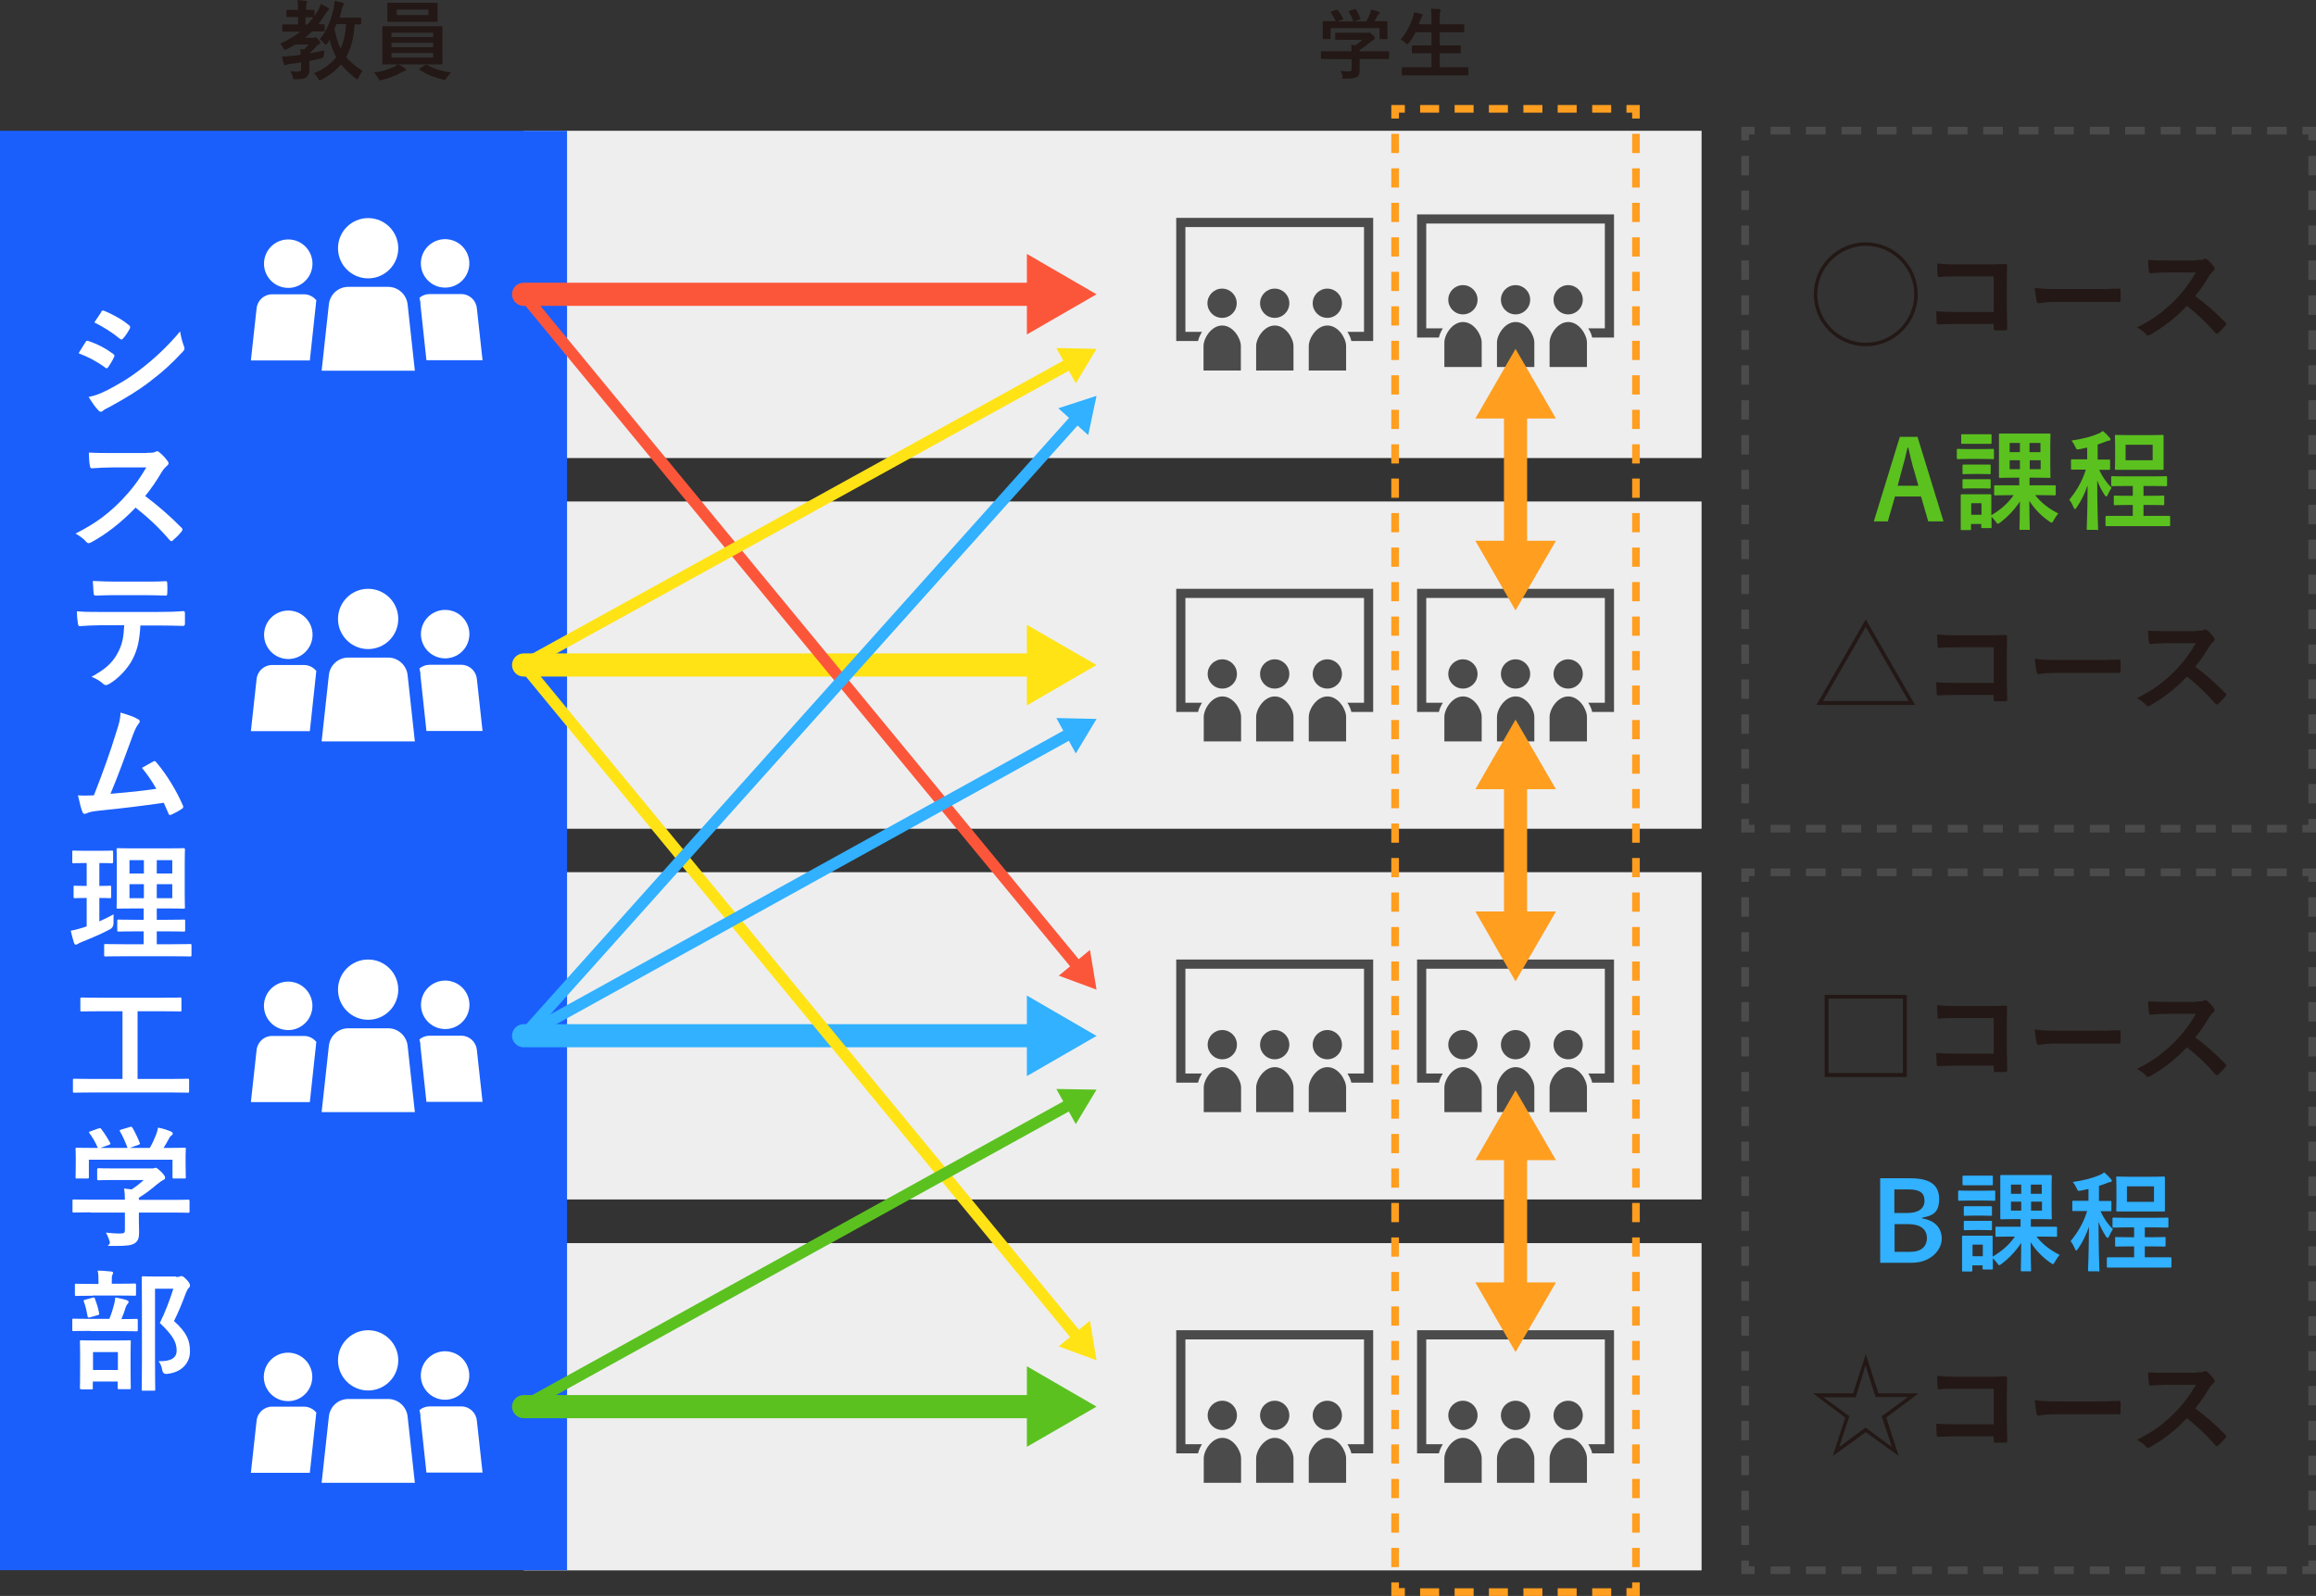 <?xml version="1.0" encoding="UTF-8"?>
<svg xmlns="http://www.w3.org/2000/svg" version="1.1" viewBox="0 0 1060.7 731">
  <rect x="0" y="0" width="1060.7" height="731" fill="#333333" stroke="none"/>
  <defs>
    <style>
      .cls-1 {
        fill: #ff9e1f;
      }

      .cls-2 {
        fill: #eeeeef;
      }

      .cls-3 {
        fill: #231815;
      }

      .cls-4 {
        fill: #fff;
      }

      .cls-5 {
        fill: #ffe315;
      }

      .cls-6 {
        fill: #31b1ff;
      }

      .cls-7 {
        fill: #fc563a;
      }

      .cls-8 {
        fill: #5bc11f;
      }

      .cls-9 {
        fill: #1a5ffc;
      }

      .cls-10 {
        fill: #4b4b4b;
      }
    </style>
  </defs>
  <!-- Generator: Adobe Illustrator 28.6.0, SVG Export Plug-In . SVG Version: 1.2.0 Build 709)  -->
  <g>
    <g id="_レイヤー_1" data-name="レイヤー_1">
      <rect class="cls-2" x="239.8" y="59.9" width="539.5" height="149.9"/>
      <g>
        <polygon class="cls-10" points="801 64.3 797.5 64.3 797.5 58.1 803.6 58.1 803.6 61.6 801 61.6 801 64.3"/>
        <path class="cls-10" d="M1047.3,61.6h-9v-3.5h9v3.5ZM1031.1,61.6h-9v-3.5h9v3.5ZM1014.8,61.6h-9v-3.5h9v3.5ZM998.6,61.6h-9v-3.5h9v3.5ZM982.3,61.6h-9v-3.5h9v3.5ZM966.1,61.6h-9v-3.5h9v3.5ZM949.8,61.6h-9v-3.5h9v3.5ZM933.6,61.6h-9v-3.5h9v3.5ZM917.3,61.6h-9v-3.5h9v3.5ZM901.1,61.6h-9v-3.5h9v3.5ZM884.8,61.6h-9v-3.5h9v3.5ZM868.6,61.6h-9v-3.5h9v3.5ZM852.4,61.6h-9v-3.5h9v3.5ZM836.1,61.6h-9v-3.5h9v3.5ZM819.9,61.6h-9v-3.5h9v3.5Z"/>
        <polygon class="cls-10" points="1060.7 64.3 1057.2 64.3 1057.2 61.6 1054.5 61.6 1054.5 58.1 1060.7 58.1 1060.7 64.3"/>
        <path class="cls-10" d="M1060.7,368h-3.5v-8.9h3.5v8.9ZM1060.7,352.1h-3.5v-8.9h3.5v8.9ZM1060.7,336.1h-3.5v-8.9h3.5v8.9ZM1060.7,320.1h-3.5v-8.9h3.5v8.9ZM1060.7,304.1h-3.5v-8.9h3.5v8.9ZM1060.7,288.1h-3.5v-8.9h3.5v8.9ZM1060.7,272.1h-3.5v-8.9h3.5v8.9ZM1060.7,256.1h-3.5v-8.9h3.5v8.9ZM1060.7,240.1h-3.5v-8.9h3.5v8.9ZM1060.7,224.1h-3.5v-8.9h3.5v8.9ZM1060.7,208.2h-3.5v-8.9h3.5v8.9ZM1060.7,192.2h-3.5v-8.9h3.5v8.9ZM1060.7,176.2h-3.5v-8.9h3.5v8.9ZM1060.7,160.2h-3.5v-8.9h3.5v8.9ZM1060.7,144.2h-3.5v-8.9h3.5v8.9ZM1060.7,128.2h-3.5v-8.9h3.5v8.9ZM1060.7,112.2h-3.5v-8.9h3.5v8.9ZM1060.7,96.2h-3.5v-8.9h3.5v8.9ZM1060.7,80.3h-3.5v-8.9h3.5v8.9Z"/>
        <polygon class="cls-10" points="1060.7 381.3 1054.5 381.3 1054.5 377.8 1057.2 377.8 1057.2 375.1 1060.7 375.1 1060.7 381.3"/>
        <path class="cls-10" d="M1047.3,381.3h-9v-3.5h9v3.5ZM1031.1,381.3h-9v-3.5h9v3.5ZM1014.8,381.3h-9v-3.5h9v3.5ZM998.6,381.3h-9v-3.5h9v3.5ZM982.3,381.3h-9v-3.5h9v3.5ZM966.1,381.3h-9v-3.5h9v3.5ZM949.8,381.3h-9v-3.5h9v3.5ZM933.6,381.3h-9v-3.5h9v3.5ZM917.3,381.3h-9v-3.5h9v3.5ZM901.1,381.3h-9v-3.5h9v3.5ZM884.8,381.3h-9v-3.5h9v3.5ZM868.6,381.3h-9v-3.5h9v3.5ZM852.4,381.3h-9v-3.5h9v3.5ZM836.1,381.3h-9v-3.5h9v3.5ZM819.9,381.3h-9v-3.5h9v3.5Z"/>
        <polygon class="cls-10" points="803.6 381.3 797.5 381.3 797.5 375.1 801 375.1 801 377.8 803.6 377.8 803.6 381.3"/>
        <path class="cls-10" d="M801,368h-3.5v-8.9h3.5v8.9ZM801,352h-3.5v-8.9h3.5v8.9ZM801,336.1h-3.5v-8.9h3.5v8.9ZM801,320.1h-3.5v-8.9h3.5v8.9ZM801,304.1h-3.5v-8.9h3.5v8.9ZM801,288.1h-3.5v-8.9h3.5v8.9ZM801,272.1h-3.5v-8.9h3.5v8.9ZM801,256.1h-3.5v-8.9h3.5v8.9ZM801,240.1h-3.5v-8.9h3.5v8.9ZM801,224.1h-3.5v-8.9h3.5v8.9ZM801,208.2h-3.5v-8.9h3.5v8.9ZM801,192.2h-3.5v-8.9h3.5v8.9ZM801,176.2h-3.5v-8.9h3.5v8.9ZM801,160.2h-3.5v-8.9h3.5v8.9ZM801,144.2h-3.5v-8.9h3.5v8.9ZM801,128.2h-3.5v-8.9h3.5v8.9ZM801,112.2h-3.5v-8.9h3.5v8.9ZM801,96.2h-3.5v-8.9h3.5v8.9ZM801,80.3h-3.5v-8.9h3.5v8.9Z"/>
      </g>
      <g>
        <polygon class="cls-10" points="801 403.9 797.5 403.9 797.5 397.8 803.6 397.8 803.6 401.3 801 401.3 801 403.9"/>
        <path class="cls-10" d="M1047.3,401.3h-9v-3.5h9v3.5ZM1031.1,401.3h-9v-3.5h9v3.5ZM1014.8,401.3h-9v-3.5h9v3.5ZM998.6,401.3h-9v-3.5h9v3.5ZM982.3,401.3h-9v-3.5h9v3.5ZM966.1,401.3h-9v-3.5h9v3.5ZM949.8,401.3h-9v-3.5h9v3.5ZM933.6,401.3h-9v-3.5h9v3.5ZM917.3,401.3h-9v-3.5h9v3.5ZM901.1,401.3h-9v-3.5h9v3.5ZM884.8,401.3h-9v-3.5h9v3.5ZM868.6,401.3h-9v-3.5h9v3.5ZM852.4,401.3h-9v-3.5h9v3.5ZM836.1,401.3h-9v-3.5h9v3.5ZM819.9,401.3h-9v-3.5h9v3.5Z"/>
        <polygon class="cls-10" points="1060.7 403.9 1057.2 403.9 1057.2 401.3 1054.5 401.3 1054.5 397.8 1060.7 397.8 1060.7 403.9"/>
        <path class="cls-10" d="M1060.7,707.7h-3.5v-8.9h3.5v8.9ZM1060.7,691.7h-3.5v-8.9h3.5v8.9ZM1060.7,675.7h-3.5v-8.9h3.5v8.9ZM1060.7,659.7h-3.5v-8.9h3.5v8.9ZM1060.7,643.7h-3.5v-8.9h3.5v8.9ZM1060.7,627.8h-3.5v-8.9h3.5v8.9ZM1060.7,611.8h-3.5v-8.9h3.5v8.9ZM1060.7,595.8h-3.5v-8.9h3.5v8.9ZM1060.7,579.8h-3.5v-8.9h3.5v8.9ZM1060.7,563.8h-3.5v-8.9h3.5v8.9ZM1060.7,547.8h-3.5v-8.9h3.5v8.9ZM1060.7,531.8h-3.5v-8.9h3.5v8.9ZM1060.7,515.8h-3.5v-8.9h3.5v8.9ZM1060.7,499.9h-3.5v-8.9h3.5v8.9ZM1060.7,483.9h-3.5v-8.9h3.5v8.9ZM1060.7,467.9h-3.5v-8.9h3.5v8.9ZM1060.7,451.9h-3.5v-8.9h3.5v8.9ZM1060.7,435.9h-3.5v-8.9h3.5v8.9ZM1060.7,419.9h-3.5v-8.9h3.5v8.9Z"/>
        <polygon class="cls-10" points="1060.7 721 1054.5 721 1054.5 717.4 1057.2 717.4 1057.2 714.8 1060.7 714.8 1060.7 721"/>
        <path class="cls-10" d="M1047.3,721h-9v-3.5h9v3.5ZM1031.1,721h-9v-3.5h9v3.5ZM1014.8,721h-9v-3.5h9v3.5ZM998.6,721h-9v-3.5h9v3.5ZM982.3,721h-9v-3.5h9v3.5ZM966.1,721h-9v-3.5h9v3.5ZM949.8,721h-9v-3.5h9v3.5ZM933.6,721h-9v-3.5h9v3.5ZM917.3,721h-9v-3.5h9v3.5ZM901.1,721h-9v-3.5h9v3.5ZM884.8,721h-9v-3.5h9v3.5ZM868.6,721h-9v-3.5h9v3.5ZM852.4,721h-9v-3.5h9v3.5ZM836.1,721h-9v-3.5h9v3.5ZM819.9,721h-9v-3.5h9v3.5Z"/>
        <polygon class="cls-10" points="803.6 721 797.5 721 797.5 714.8 801 714.8 801 717.4 803.6 717.4 803.6 721"/>
        <path class="cls-10" d="M801,707.7h-3.5v-8.9h3.5v8.9ZM801,691.7h-3.5v-8.9h3.5v8.9ZM801,675.7h-3.5v-8.9h3.5v8.9ZM801,659.7h-3.5v-8.9h3.5v8.9ZM801,643.7h-3.5v-8.9h3.5v8.9ZM801,627.8h-3.5v-8.9h3.5v8.9ZM801,611.8h-3.5v-8.9h3.5v8.9ZM801,595.8h-3.5v-8.9h3.5v8.9ZM801,579.8h-3.5v-8.9h3.5v8.9ZM801,563.8h-3.5v-8.9h3.5v8.9ZM801,547.8h-3.5v-8.9h3.5v8.9ZM801,531.8h-3.5v-8.9h3.5v8.9ZM801,515.8h-3.5v-8.9h3.5v8.9ZM801,499.9h-3.5v-8.9h3.5v8.9ZM801,483.9h-3.5v-8.9h3.5v8.9ZM801,467.9h-3.5v-8.9h3.5v8.9ZM801,451.9h-3.5v-8.9h3.5v8.9ZM801,435.9h-3.5v-8.9h3.5v8.9ZM801,419.9h-3.5v-8.9h3.5v8.9Z"/>
      </g>
      <rect class="cls-2" x="239.8" y="229.7" width="539.5" height="149.9"/>
      <rect class="cls-2" x="239.8" y="399.5" width="539.5" height="149.9"/>
      <rect class="cls-2" x="239.8" y="569.4" width="539.5" height="149.9"/>
      <rect class="cls-9" y="59.9" width="259.7" height="659.3"/>
      <g>
        <path class="cls-3" d="M137.7,28.6c-1.7.3-3.4.5-5,.7-.7.1-1.3.2-1.5.4-.2.1-.4.2-.6.2s-.4-.2-.6-.6c-.4-1.1-.6-2.3-.8-3.4,1.6,0,2.8-.1,4.3-.3,1.2-.1,2.7-.3,4.2-.5,0-.9-.1-1.8-.2-2.6.6,0,1.2,0,1.7.2.8-.7,1.4-1.5,2.1-2.3h-6.1c-1.2.8-2.5,1.4-3.8,2.1-.4.2-.7.3-.9.3-.3,0-.4-.2-.8-.9-.4-.8-.9-1.4-1.4-1.9,3.5-1.5,6.5-3.4,9.2-5.5h-2.8c-3.6,0-4.8,0-5,0-.4,0-.4,0-.4-.4v-2.5c0-.4,0-.4.4-.4s1.5,0,5,0h1.8v-3.4h-1c-2.7,0-3.6,0-3.9,0-.4,0-.4,0-.4-.4v-2.5c0-.4,0-.4.4-.4s1.2,0,3.9,0h1c0-2.1,0-3.2-.3-4.4,1.5,0,2.7.1,3.8.3.4,0,.6.2.6.4,0,.4-.1.6-.2.8-.2.4-.2,1.2-.2,2.9,2.3,0,3.1,0,3.4,0,.4,0,.4,0,.4.4v2.5c.6-.9,1.2-1.9,1.8-2.9.4-.7.9-1.8,1.1-2.7,1,.5,2.4,1.1,3.2,1.7.4.2.6.4.6.7s-.1.4-.4.6c-.5.4-.8.7-1.2,1.4-1,1.7-2.1,3.4-3.3,4.9,1.6,0,2.2,0,2.4,0,.4,0,.5,0,.5.4v2.5c0,.4,0,.4-.5.4s-1.4,0-4.8,0h-.5c-1,1-2.1,2-3.2,2.9h3.7c.3,0,.5,0,.7-.1.2,0,.3-.2.4-.2.3,0,.5.2,1.2,1,.8.9,1,1.2,1,1.5s-.1.5-.5.7c-.4.2-.6.2-1.3,1-1.1,1.2-1.9,2.1-3,3,0,0,0,.2,0,.2,2.2-.4,4.5-.8,6.7-1.3-.1.6-.2,1.5-.3,2.2q0,1.3-1.4,1.5c-1.7.4-3.4.8-5.2,1.1v.3c0,1.6,0,3,0,4s-.2,2.2-1.3,3.1c-1,.8-2,1-4.8,1-1.2,0-1.3,0-1.5-.9-.3-1.3-.7-2.2-1.1-2.8,1.1.1,2,.2,3.3.2s1.6-.3,1.6-1.3v-2.9ZM143.3,7.9c-.2,0-1,0-3.4,0v3.4h.8c1-1,1.9-2.1,2.7-3.3h-.1ZM165.3,10.8c0,.4,0,.4-.4.4s-.9,0-2.5,0c-.3,6-1.7,11.2-3.9,14.9,1.9,2.3,4.4,4.4,7.6,6.4-.7.7-1.3,1.8-1.8,2.9-.3.6-.4.9-.7.9s-.4-.2-.8-.4c-2.8-2.3-5-4.4-6.6-6.4-2.4,2.8-5.2,5-8.8,6.9-.5.2-.8.4-1,.4s-.4-.2-.7-.8c-.6-1.1-1.2-1.8-2-2.4,4.6-1.9,7.9-4.4,10.3-7.4-1.3-2.4-2.4-5.2-3-8-.4.5-.7,1.1-1,1.6-.4.4-.6.7-.8.7s-.4-.2-.8-.7c-.6-.8-1.3-1.4-2-1.8,3.4-3.9,5.4-9.4,6.4-14.2.2-1.2.4-2.3.4-3.4,1.1.2,2.8.6,3.6.8.5.2.7.3.7.6s-.2.5-.4.9c-.2.4-.4.8-.6,1.8-.2,1.2-.6,2.4-1,3.6h4.8c3.4,0,4.5,0,4.7,0,.4,0,.4,0,.4.4v2.7ZM154.1,11.1c-.3.7-.6,1.4-.9,2,.6,3.5,1.5,6.6,2.8,9.1,1.3-2.8,2.2-6.4,2.5-11.2h-4.4Z"/>
        <path class="cls-3" d="M182.4,29.5c1.3.6,2.3,1.3,3.1,1.8.4.3.5.4.5.6s-.2.5-.6.6c-.4,0-.8.3-1.6.7-2.1,1.2-5.4,2.6-8.9,3.4-.4,0-.6.2-.8.2-.4,0-.6-.3-1-1.1-.5-.9-1.2-1.9-1.8-2.5,3.4-.4,6.8-1.4,8.9-2.5.6-.2,1.4-.7,2-1.2h-1c-3.9,0-5.3,0-5.6,0-.4,0-.5,0-.5-.4s0-1.4,0-4.2v-8.3c0-2.8,0-4,0-4.2,0-.4,0-.4.5-.4s1.6,0,5.6,0h15.4c3.9,0,5.3,0,5.6,0,.4,0,.4,0,.4.4s0,1.4,0,4.2v8.3c0,2.8,0,4,0,4.2,0,.4,0,.4-.4.4s-1.6,0-5.6,0h-14.2ZM194.6,1.3c3.8,0,5.1,0,5.4,0,.4,0,.4,0,.4.4s0,.9,0,2.7v2.6c0,1.7,0,2.4,0,2.6,0,.4,0,.4-.4.4s-1.6,0-5.4,0h-11.4c-3.8,0-5.1,0-5.4,0-.4,0-.4,0-.4-.4s0-.9,0-2.6v-2.6c0-1.8,0-2.4,0-2.7,0-.4,0-.4.4-.4s1.6,0,5.4,0h11.4ZM179.3,17h19.1v-2h-19.1v2ZM198.4,21.6v-2h-19.1v2h19.1ZM198.4,24.3h-19.1v2.1h19.1v-2.1ZM196.2,4.4h-14.5v2.5h14.5v-2.5ZM194.8,29.8c.2-.2.4-.2.5-.2s.2,0,.3.1c3,1.8,6.7,3,11,3.5-.7.6-1.4,1.6-2,2.4-.5.8-.6,1-1,1s-.4,0-.8-.2c-4-.9-7.8-2.5-10.6-4.4-.2-.1-.2-.2-.2-.3s.1-.2.4-.4l2.4-1.6Z"/>
      </g>
      <g>
        <path class="cls-3" d="M609.8,27c-3.1,0-4.2,0-4.4,0-.4,0-.4,0-.4-.4v-2.7c0-.4,0-.4.4-.4s1.3,0,4.4,0h9.2c0-1.1,0-2-.2-3l2,.2c1.2-.8,2.1-1.5,3.2-2.5h-7.6c-3.2,0-4.3,0-4.5,0-.4,0-.4,0-.4-.3v-2.5c0-.4,0-.4.4-.4s1.3,0,4.5,0h9.5c.5,0,.7,0,.8,0,.2,0,.3-.1.5-.1.3,0,.6.3,1.5,1.1.7.7,1,1.2,1,1.5s-.1.5-.4.6c-.3.2-.8.5-1.7,1.2-1.4,1.2-3,2.4-4.9,3.6v.6h8.7c3.1,0,4.2,0,4.4,0,.4,0,.4,0,.4.4v2.7c0,.4,0,.4-.4.4s-1.3,0-4.4,0h-8.7v2.3c0,.8,0,2.1,0,3,0,1.5-.3,2.3-1.1,2.9-.9.6-2,.8-5.3.8s-1.1,0-1.4-1c-.2-.9-.6-1.9-1-2.5,1.4.1,2.4.2,3.7.2s1.4-.2,1.4-1.2v-4.4h-9.2ZM612,4.6c.5-.2.6-.1.8.2.9,1.1,1.8,2.6,2.3,3.6.2.4.2.4-.3.6l-2.3.8h7.3c-.5-1.5-1.4-3.3-2-4.4-.2-.3-.1-.4.3-.5l2.3-.7c.4-.1.5,0,.7.2.6,1,1.5,2.8,1.9,4.1.1.3.1.4-.4.5l-2.3.8h5.4c.7-1.1,1.2-2.2,1.7-3.5.2-.5.4-1,.5-1.9,1.3.2,2.5.6,3.5,1,.3.1.5.3.5.5s-.1.4-.3.5c-.2.1-.5.5-.7.8-.5.9-.9,1.6-1.4,2.5h.9c3.2,0,4.4,0,4.6,0,.4,0,.4,0,.4.4s0,.9,0,1.9v1.6c0,3.1,0,3.7,0,3.9,0,.4,0,.4-.4.4h-2.8c-.4,0-.4,0-.4-.4v-4.6h-22.4v4.6c0,.4,0,.4-.4.4h-2.8c-.4,0-.4,0-.4-.4s0-.8,0-3.9v-1.3c0-1.3,0-1.9,0-2.2,0-.4,0-.4.4-.4s1.4,0,4.6,0h.9c-.6-1.4-1.5-3-2.2-3.9-.2-.3-.2-.4.2-.5l2.1-.8Z"/>
        <path class="cls-3" d="M646.8,34.5c-3.2,0-4.2,0-4.4,0-.4,0-.4,0-.4-.4v-2.9c0-.4,0-.4.4-.4s1.3,0,4.4,0h8.8v-6.4h-3.8c-3.4,0-4.6,0-4.8,0-.4,0-.4,0-.4-.4v-2.8c0-.3,0-.4.4-.4s1.4,0,4.8,0h3.8v-6h-7.3c-.8,1.7-1.9,3.4-3.1,4.9-.3.4-.5.6-.7.6s-.4-.2-.8-.6c-.7-.7-1.5-1.3-2.2-1.6,2.6-3,4.3-6.4,5.6-10.2.2-.8.4-1.6.5-2.3,1.2.2,2.4.6,3.4.8.4.1.6.3.6.5s-.1.4-.3.6c-.2.2-.4.6-.7,1.3l-.8,2.3h5.8v-1.8c0-2.5,0-3.6-.3-5.3,1.4,0,2.8.1,3.9.2.4,0,.6.2.6.4s0,.5-.2.7c-.2.5-.2,1.3-.2,3.9v1.9h6c3.4,0,4.6,0,4.8,0,.4,0,.4,0,.4.4v2.9c0,.4,0,.4-.4.4s-1.4,0-4.8,0h-6v6h4.4c3.4,0,4.6,0,4.8,0,.4,0,.4,0,.4.4v2.8c0,.4,0,.4-.4.4s-1.4,0-4.8,0h-4.4v6.4h8.3c3.1,0,4.2,0,4.4,0,.4,0,.4,0,.4.4v2.9c0,.3,0,.4-.4.4s-1.3,0-4.4,0h-20.9Z"/>
      </g>
      <g>
        <path class="cls-3" d="M878.3,134.8c0,13.1-10.7,23.8-23.8,23.8s-23.8-10.7-23.8-23.8,10.7-23.8,23.8-23.8,23.8,10.7,23.8,23.8ZM832.3,134.8c0,12.2,10,22.2,22.2,22.2s22.2-10,22.2-22.2-10-22.2-22.2-22.2-22.2,10-22.2,22.2Z"/>
        <path class="cls-3" d="M913.1,126.6h-17.4c-3.4,0-5.7,0-7.5.3-.6,0-.8-.3-.8-.9-.1-1.3-.2-3.7-.2-5.3,3,.3,4.7.4,8.3.4h14.8c2.6,0,5.2,0,7.9-.2.8,0,1.1.2,1,.9,0,2.6-.1,5.2-.1,7.9v11.9c0,3.6.2,7.6.2,9,0,.5-.2.6-.9.7-1.4,0-3,0-4.4,0-.8,0-.9-.1-.9-.9v-2h-17.2c-3.1,0-5.8.2-8.2.2-.4,0-.7-.2-.7-.8-.1-1.3-.2-3.1-.2-5.2,2.3.2,5.2.3,9.2.3h17.1v-16.3Z"/>
        <path class="cls-3" d="M941.1,138.3c-4.9,0-6.8.6-7.3.6s-1-.3-1.1-1.1c-.2-1.1-.6-3.5-.8-6,3.2.5,5.7.6,10.8.6h16.1c3.8,0,7.6,0,11.5-.2.8,0,.9.1.9.7,0,1.5,0,3.2,0,4.7,0,.6-.2.8-.9.7-3.7,0-7.4,0-11.1,0h-18Z"/>
        <path class="cls-3" d="M1006,119.1c1.8,0,2.7,0,3.4-.4.2-.2.4-.2.6-.2.3,0,.6.2.9.4,1.1.9,2.3,2.2,3.2,3.5.1.3.2.5.2.7,0,.3-.2.6-.6,1-.7.6-1.3,1.3-1.9,2.2-2,3.5-4,6.3-6.4,9.3,4.8,3.5,9.2,7.4,13.8,12.1.2.2.4.5.4.7s-.1.5-.4.8c-.9,1.1-2.1,2.3-3.3,3.4-.2.2-.4.3-.6.3s-.4-.2-.7-.4c-4.2-4.9-8.5-8.8-13-12.4-5.6,5.9-11.3,10.1-16.8,13.2-.4.2-.8.4-1.1.4s-.6-.2-.8-.5c-1.1-1.3-2.5-2.3-4.2-3.2,7.8-3.9,12.4-7.5,17.6-12.7,3.6-3.7,6.3-7.3,9.4-12.5h-12.9c-2.6,0-5.2.1-7.9.4-.4,0-.6-.3-.7-.9-.2-1-.4-3.4-.4-5.2,2.7.2,5.2.2,8.4.2h13.7Z"/>
      </g>
      <g>
        <path class="cls-8" d="M890.1,238.8h-7l-3.3-11.4h-11.9l-3.3,11.4h-6.4l11.9-38.7h8.1l11.9,38.7ZM876.3,214.6c-.8-3-1.5-5.9-2.3-9.5h-.4c-.8,3.7-1.5,6.5-2.4,9.5l-2.1,7.9h9.5l-2.2-7.8Z"/>
        <path class="cls-8" d="M907.3,205.7c3.8,0,5-.1,5.3-.1.5,0,.6,0,.6.6v3.5c0,.6,0,.6-.6.6s-1.5-.1-5.3-.1h-5.2c-3.8,0-5,.1-5.3.1-.5,0-.6,0-.6-.6v-3.5c0-.5,0-.6.6-.6s1.5.1,5.3.1h5.2ZM925.4,242.7c-.5,0-.5,0-.5-.6,0-.9.2-6.3.2-12.4-2.3,3.5-5.5,7-9,9.6-.6.4-.8.6-1.1.6s-.5-.3-1-1c-.6-.8-1.3-1.6-1.9-2.2,0,3.3,0,4.3,0,4.6,0,.5,0,.6-.5.6h-3.6c-.5,0-.6,0-.6-.6v-1.3h-4.7v2.3c0,.5,0,.5-.6.5h-3.5c-.6,0-.6,0-.6-.5s0-1.5,0-7.5v-3.2c0-3.1,0-4.3,0-4.7s0-.5.6-.5,1.3,0,4.5,0h3.8c3.2,0,4.2,0,4.6,0s.5,0,.5.5,0,1.5,0,3.8v5.3c4.2-2.5,7.7-5.5,10.2-9.2h-1.6c-4.7,0-6.4.1-6.7.1-.5,0-.6,0-.6-.6v-3.5c0-.5,0-.5.6-.5s1.9,0,6.7,0h4.2v-3.5h-2.5c-4.4,0-5.8.1-6.2.1-.5,0-.6,0-.6-.6s0-1.7,0-5v-9.1c0-3.3,0-4.7,0-5,0-.6,0-.6.6-.6s1.8,0,6.2,0h10c4.4,0,5.9,0,6.2,0,.5,0,.6,0,.6.6s-.1,1.7-.1,5v9.1c0,3.3.1,4.7.1,5,0,.5,0,.6-.6.6s-1.8-.1-6.2-.1h-2.8v3.5h4.8c4.8,0,6.4,0,6.7,0,.5,0,.5,0,.5.5v3.5c0,.5,0,.6-.5.6s-1.9-.1-6.7-.1h-2.2c2.4,3.1,5.8,6,10.6,8.4-.8.9-1.6,2.1-2.2,3.2-.4.7-.6,1-.9,1s-.5-.2-1.1-.6c-3.8-2.6-6.8-5.8-9.1-9.4,0,6.2.2,11.7.2,12.7s0,.6-.5.6h-3.8ZM907,198.9c3.2,0,4.2,0,4.5,0,.6,0,.6,0,.6.6v3.3c0,.5,0,.5-.6.5s-1.3,0-4.5,0h-3.7c-3.2,0-4.2,0-4.5,0-.5,0-.6,0-.6-.5v-3.3c0-.5,0-.6.6-.6s1.3,0,4.5,0h3.7ZM906.9,212.8c3,0,3.9,0,4.2,0,.6,0,.6,0,.6.6v3.2c0,.5,0,.6-.6.6s-1.2-.1-4.2-.1h-3.3c-3,0-3.9.1-4.2.1-.5,0-.6,0-.6-.6v-3.2c0-.5,0-.6.6-.6s1.2,0,4.2,0h3.3ZM906.9,219.5c3,0,3.9,0,4.2,0,.6,0,.6,0,.6.5v3.2c0,.5,0,.6-.6.6s-1.2-.1-4.2-.1h-3.3c-3,0-3.9.1-4.2.1-.5,0-.6,0-.6-.6v-3.2c0-.5,0-.5.6-.5s1.2,0,4.2,0h3.3ZM902.8,230.5v5.3h4.7v-5.3h-4.7ZM925.1,207.1v-4.2h-4.7v4.2h4.7ZM925.1,214.9v-4.1h-4.7v4.1h4.7ZM929.5,202.9v4.2h5v-4.2h-5ZM934.6,210.8h-5v4.1h5v-4.1Z"/>
        <path class="cls-8" d="M955.9,205c-1.1.2-2.2.5-3.3.7-1.5.3-1.5.4-2.2-1.2-.5-.9-1-1.9-1.7-2.7,5.1-.7,9.4-1.9,12.4-3.2.9-.4,1.3-.7,2-1.2,1.2,1,2.3,2.1,3.1,3.1.3.3.4.6.4.8s-.4.6-.9.6-1,.2-1.6.5c-1.1.4-2.2.8-3.4,1.2v6.9c3.7,0,4.8,0,5.1,0,.6,0,.6,0,.6.6v3.5c0,.5,0,.6-.6.6s-1.3,0-4.4,0c1.4,3.1,3.4,6,5.7,8.2-.6.9-1.3,2.1-1.8,3.3-.2.5-.4.7-.6.7s-.6-.3-.9-.8c-1.2-1.9-2.4-4.1-3.3-6.5,0,12.5.4,21,.4,22.1s0,.5-.6.5h-4c-.6,0-.6,0-.6-.5,0-1,.4-9.1.4-19.9-1.3,3.8-2.9,7.1-5,10.1-.4.5-.6.8-.8.8s-.4-.2-.6-.8c-.6-1.4-1.3-2.7-2-3.5,3.1-3.8,5.7-7.8,7.6-13.8h-1.1c-3.7,0-4.9,0-5.2,0-.5,0-.5,0-.5-.6v-3.5c0-.5,0-.6.5-.6s1.5,0,5.2,0h1.7v-5.6ZM971.7,241c-4.8,0-6.4,0-6.8,0-.5,0-.6,0-.6-.6v-3.5c0-.5,0-.6.6-.6s2,0,6.8,0h5.1v-5h-2.1c-4.3,0-5.8.1-6.1.1-.4,0-.5,0-.5-.6v-3.3c0-.5,0-.5.5-.5s1.8.1,6.1.1h2.1v-4.5h-2.9c-4.6,0-6.1.1-6.4.1-.6,0-.6,0-.6-.6v-3.4c0-.5,0-.6.6-.6s1.8.1,6.4.1h11.6c4.6,0,6.1-.1,6.4-.1.5,0,.6,0,.6.6v3.4c0,.5,0,.6-.6.6s-1.9-.1-6.4-.1h-3.8v4.5h2.9c4.3,0,5.8-.1,6.1-.1.5,0,.5,0,.5.5v3.3c0,.5,0,.6-.5.6s-1.8-.1-6.1-.1h-2.9v5h4.9c4.8,0,6.4,0,6.7,0,.5,0,.6,0,.6.6v3.5c0,.5,0,.6-.6.6s-1.9,0-6.7,0h-15ZM984.3,199.3c4.2,0,5.7-.1,6-.1.5,0,.6,0,.6.6s0,1.5,0,4.4v6.1c0,2.8,0,4.1,0,4.4,0,.5,0,.5-.6.5s-1.8,0-6,0h-9.1c-4.2,0-5.7,0-6,0s-.6,0-.6-.5.1-1.5.1-4.4v-6.1c0-2.8-.1-4-.1-4.4,0-.5,0-.6.6-.6s1.8.1,6,.1h9.1ZM985.9,203.7h-12.4v7.1h12.4v-7.1Z"/>
      </g>
      <g>
        <path class="cls-6" d="M874.9,539.7c9.7,0,13.2,3.5,13.2,9.6s-3,7.6-7.7,8.4v.4c5.7.9,8.9,4.3,8.9,9.3s-4.9,11-13.7,11h-14.5v-38.7h13.8ZM867.6,555.6h5.9c5.3,0,7.9-2.2,7.9-5.6s-1.9-5.2-7.3-5.2h-6.5v10.9ZM867.6,573.4h7.2c5.1,0,7.7-2.4,7.7-6.4s-3.1-6.3-8.5-6.3h-6.3v12.7Z"/>
        <path class="cls-6" d="M907.9,545.4c3.8,0,5-.1,5.3-.1.5,0,.6,0,.6.6v3.5c0,.6,0,.6-.6.6s-1.5-.1-5.3-.1h-5.2c-3.8,0-5,.1-5.3.1-.5,0-.6,0-.6-.6v-3.5c0-.5,0-.6.6-.6s1.5.1,5.3.1h5.2ZM926,582.3c-.5,0-.5,0-.5-.6,0-.9.2-6.3.2-12.4-2.3,3.5-5.5,7-9,9.6-.6.4-.8.6-1.1.6s-.5-.3-1-1c-.6-.8-1.3-1.6-1.9-2.2,0,3.3,0,4.3,0,4.6,0,.5,0,.6-.5.6h-3.6c-.5,0-.6,0-.6-.6v-1.3h-4.7v2.3c0,.5,0,.5-.6.5h-3.5c-.6,0-.6,0-.6-.5s0-1.5,0-7.5v-3.2c0-3.1,0-4.3,0-4.7s0-.5.6-.5,1.3,0,4.5,0h3.8c3.2,0,4.2,0,4.6,0s.5,0,.5.5,0,1.5,0,3.8v5.3c4.2-2.5,7.7-5.5,10.2-9.2h-1.6c-4.7,0-6.4.1-6.7.1-.5,0-.6,0-.6-.6v-3.5c0-.5,0-.5.6-.5s1.9,0,6.7,0h4.2v-3.5h-2.5c-4.4,0-5.8.1-6.2.1-.5,0-.6,0-.6-.6s0-1.7,0-5v-9.1c0-3.3,0-4.7,0-5,0-.6,0-.6.6-.6s1.8,0,6.2,0h10c4.4,0,5.9,0,6.2,0,.5,0,.6,0,.6.6s-.1,1.7-.1,5v9.1c0,3.3.1,4.7.1,5,0,.5,0,.6-.6.6s-1.8-.1-6.2-.1h-2.8v3.5h4.8c4.8,0,6.4,0,6.7,0,.5,0,.5,0,.5.5v3.5c0,.5,0,.6-.5.6s-1.9-.1-6.7-.1h-2.2c2.4,3.1,5.8,6,10.6,8.4-.8.9-1.6,2.1-2.2,3.2-.4.7-.6,1-.9,1s-.5-.2-1.1-.6c-3.8-2.6-6.8-5.8-9.1-9.4,0,6.2.2,11.7.2,12.7s0,.6-.5.6h-3.8ZM907.6,538.5c3.2,0,4.2,0,4.5,0,.6,0,.6,0,.6.6v3.3c0,.5,0,.5-.6.5s-1.3,0-4.5,0h-3.7c-3.2,0-4.2,0-4.5,0-.5,0-.6,0-.6-.5v-3.3c0-.5,0-.6.6-.6s1.3,0,4.5,0h3.7ZM907.5,552.5c3,0,3.9,0,4.2,0,.6,0,.6,0,.6.6v3.2c0,.5,0,.6-.6.6s-1.2-.1-4.2-.1h-3.3c-3,0-3.9.1-4.2.1-.5,0-.6,0-.6-.6v-3.2c0-.5,0-.6.6-.6s1.2,0,4.2,0h3.3ZM907.5,559.2c3,0,3.9,0,4.2,0,.6,0,.6,0,.6.5v3.2c0,.5,0,.6-.6.6s-1.2-.1-4.2-.1h-3.3c-3,0-3.9.1-4.2.1-.5,0-.6,0-.6-.6v-3.2c0-.5,0-.5.6-.5s1.2,0,4.2,0h3.3ZM903.4,570.1v5.3h4.7v-5.3h-4.7ZM925.7,546.8v-4.2h-4.7v4.2h4.7ZM925.7,554.5v-4.1h-4.7v4.1h4.7ZM930.1,542.6v4.2h5v-4.2h-5ZM935.2,550.4h-5v4.1h5v-4.1Z"/>
        <path class="cls-6" d="M956.5,544.6c-1.1.2-2.2.5-3.3.7-1.5.3-1.5.4-2.2-1.2-.5-.9-1-1.9-1.7-2.7,5.1-.7,9.4-1.9,12.4-3.2.9-.4,1.3-.7,2-1.2,1.2,1,2.3,2.1,3.1,3.1.3.3.4.6.4.8s-.4.6-.9.6-1,.2-1.6.5c-1.1.4-2.2.8-3.4,1.2v6.9c3.7,0,4.8,0,5.1,0,.6,0,.6,0,.6.6v3.5c0,.5,0,.6-.6.6s-1.3,0-4.4,0c1.4,3.1,3.4,6,5.7,8.2-.6.9-1.3,2.1-1.8,3.3-.2.5-.4.7-.6.7s-.6-.3-.9-.8c-1.2-1.9-2.4-4.1-3.3-6.5,0,12.5.4,21,.4,22.1s0,.5-.6.5h-4c-.6,0-.6,0-.6-.5,0-1,.4-9.1.4-19.9-1.3,3.8-2.9,7.1-5,10.1-.4.5-.6.8-.8.8s-.4-.2-.6-.8c-.6-1.4-1.3-2.7-2-3.5,3.1-3.8,5.7-7.8,7.6-13.8h-1.1c-3.7,0-4.9,0-5.2,0-.5,0-.5,0-.5-.6v-3.5c0-.5,0-.6.5-.6s1.5,0,5.2,0h1.7v-5.6ZM972.3,580.6c-4.8,0-6.4,0-6.8,0-.5,0-.6,0-.6-.6v-3.5c0-.5,0-.6.6-.6s2,0,6.8,0h5.1v-5h-2.1c-4.3,0-5.8.1-6.1.1-.4,0-.5,0-.5-.6v-3.3c0-.5,0-.5.5-.5s1.8.1,6.1.1h2.1v-4.5h-2.9c-4.6,0-6.1.1-6.4.1-.6,0-.6,0-.6-.6v-3.4c0-.5,0-.6.6-.6s1.8.1,6.4.1h11.6c4.6,0,6.1-.1,6.4-.1.5,0,.6,0,.6.6v3.4c0,.5,0,.6-.6.6s-1.9-.1-6.4-.1h-3.8v4.5h2.9c4.3,0,5.8-.1,6.1-.1.5,0,.5,0,.5.5v3.3c0,.5,0,.6-.5.6s-1.8-.1-6.1-.1h-2.9v5h4.9c4.8,0,6.4,0,6.7,0,.5,0,.6,0,.6.6v3.5c0,.5,0,.6-.6.6s-1.9,0-6.7,0h-15ZM984.9,539c4.2,0,5.7-.1,6-.1.5,0,.6,0,.6.6s0,1.5,0,4.4v6.1c0,2.8,0,4.1,0,4.4,0,.5,0,.5-.6.5s-1.8,0-6,0h-9.1c-4.2,0-5.7,0-6,0s-.6,0-.6-.5.1-1.5.1-4.4v-6.1c0-2.8-.1-4-.1-4.4,0-.5,0-.6.6-.6s1.8.1,6,.1h9.1ZM986.5,543.4h-12.4v7.1h12.4v-7.1Z"/>
      </g>
      <g>
        <path class="cls-3" d="M877.1,322.9h-45.2l22.6-39.2,22.6,39.2ZM834.9,321.1h39.2l-19.6-34-19.6,34Z"/>
        <path class="cls-3" d="M913.1,296.5h-17.4c-3.4,0-5.7,0-7.5.3-.6,0-.8-.3-.8-.9-.1-1.3-.2-3.7-.2-5.3,3,.3,4.7.4,8.3.4h14.8c2.6,0,5.2,0,7.9-.2.8,0,1.1.2,1,.9,0,2.6-.1,5.2-.1,7.9v11.9c0,3.6.2,7.6.2,9,0,.5-.2.6-.9.7-1.4,0-3,0-4.4,0-.8,0-.9-.1-.9-.9v-2h-17.2c-3.1,0-5.8.2-8.2.2-.4,0-.7-.2-.7-.8-.1-1.3-.2-3.1-.2-5.2,2.3.2,5.2.3,9.2.3h17.1v-16.3Z"/>
        <path class="cls-3" d="M941.1,308.2c-4.9,0-6.8.6-7.3.6s-1-.3-1.1-1.1c-.2-1.1-.6-3.5-.8-6,3.2.5,5.7.6,10.8.6h16.1c3.8,0,7.6,0,11.5-.2.8,0,.9.1.9.7,0,1.5,0,3.2,0,4.7,0,.6-.2.8-.9.7-3.7,0-7.4,0-11.1,0h-18Z"/>
        <path class="cls-3" d="M1006,288.9c1.8,0,2.7,0,3.4-.4.2-.2.4-.2.6-.2.3,0,.6.2.9.4,1.1.9,2.3,2.2,3.2,3.5.1.3.2.5.2.7,0,.3-.2.6-.6,1-.7.6-1.3,1.3-1.9,2.2-2,3.5-4,6.3-6.4,9.3,4.8,3.5,9.2,7.4,13.8,12.1.2.2.4.5.4.7s-.1.5-.4.8c-.9,1.1-2.1,2.3-3.3,3.4-.2.2-.4.3-.6.3s-.4-.2-.7-.4c-4.2-4.9-8.5-8.8-13-12.4-5.6,5.9-11.3,10.1-16.8,13.2-.4.2-.8.4-1.1.4s-.6-.2-.8-.5c-1.1-1.3-2.5-2.3-4.2-3.2,7.8-3.9,12.4-7.5,17.6-12.7,3.6-3.7,6.3-7.3,9.4-12.5h-12.9c-2.6,0-5.2.1-7.9.4-.4,0-.6-.3-.7-.9-.2-1-.4-3.4-.4-5.2,2.7.2,5.2.2,8.4.2h13.7Z"/>
      </g>
      <g>
        <path class="cls-3" d="M873.3,455.7v37.6h-37.6v-37.6h37.6ZM837.4,491.5h34.1v-34.1h-34.1v34.1Z"/>
        <path class="cls-3" d="M913.1,466.3h-17.4c-3.4,0-5.7,0-7.5.3-.6,0-.8-.3-.8-.9-.1-1.3-.2-3.7-.2-5.3,3,.3,4.7.4,8.3.4h14.8c2.6,0,5.2,0,7.9-.2.8,0,1.1.2,1,.9,0,2.6-.1,5.2-.1,7.9v11.9c0,3.6.2,7.6.2,9,0,.5-.2.6-.9.7-1.4,0-3,0-4.4,0-.8,0-.9-.1-.9-.9v-2h-17.2c-3.1,0-5.8.2-8.2.2-.4,0-.7-.2-.7-.8-.1-1.3-.2-3.1-.2-5.2,2.3.2,5.2.3,9.2.3h17.1v-16.3Z"/>
        <path class="cls-3" d="M941.1,478c-4.9,0-6.8.6-7.3.6s-1-.3-1.1-1.1c-.2-1.1-.6-3.5-.8-6,3.2.5,5.7.6,10.8.6h16.1c3.8,0,7.6,0,11.5-.2.8,0,.9.1.9.7,0,1.5,0,3.2,0,4.7,0,.6-.2.8-.9.7-3.7,0-7.4,0-11.1,0h-18Z"/>
        <path class="cls-3" d="M1006,458.7c1.8,0,2.7,0,3.4-.4.2-.2.4-.2.6-.2.3,0,.6.2.9.4,1.1.9,2.3,2.2,3.2,3.5.1.3.2.5.2.7,0,.3-.2.6-.6,1-.7.6-1.3,1.3-1.9,2.2-2,3.5-4,6.3-6.4,9.3,4.8,3.5,9.2,7.4,13.8,12.1.2.2.4.5.4.7s-.1.5-.4.8c-.9,1.1-2.1,2.3-3.3,3.4-.2.2-.4.3-.6.3s-.4-.2-.7-.4c-4.2-4.9-8.5-8.8-13-12.4-5.6,5.9-11.3,10.1-16.8,13.2-.4.2-.8.4-1.1.4s-.6-.2-.8-.5c-1.1-1.3-2.5-2.3-4.2-3.2,7.8-3.9,12.4-7.5,17.6-12.7,3.6-3.7,6.3-7.3,9.4-12.5h-12.9c-2.6,0-5.2.1-7.9.4-.4,0-.6-.3-.7-.9-.2-1-.4-3.4-.4-5.2,2.7.2,5.2.2,8.4.2h13.7Z"/>
      </g>
      <g>
        <path class="cls-3" d="M860.3,638.2h18.4l-14.8,11.1,5.7,17.6-15.1-10.9-15.1,10.9,5.7-17.6-14.8-11.1h18.4l5.8-17.9,5.8,17.9ZM849.9,640h-14.9c0,0,12,8.7,12,8.7l-4.7,14.1,12.1-8.9,12.1,8.9-4.7-14.1,12-8.8h-14.8c0,0-4.6-14.5-4.6-14.5l-4.5,14.6Z"/>
        <path class="cls-3" d="M913.1,636.1h-17.4c-3.4,0-5.7,0-7.5.3-.6,0-.8-.3-.8-.9-.1-1.3-.2-3.7-.2-5.3,3,.3,4.7.4,8.3.4h14.8c2.6,0,5.2,0,7.9-.2.8,0,1.1.2,1,.9,0,2.6-.1,5.2-.1,7.9v11.9c0,3.6.2,7.6.2,9,0,.5-.2.6-.9.7-1.4,0-3,0-4.4,0-.8,0-.9-.1-.9-.9v-2h-17.2c-3.1,0-5.8.2-8.2.2-.4,0-.7-.2-.7-.8-.1-1.3-.2-3.1-.2-5.2,2.3.2,5.2.3,9.2.3h17.1v-16.3Z"/>
        <path class="cls-3" d="M941.1,647.8c-4.9,0-6.8.6-7.3.6s-1-.3-1.1-1.1c-.2-1.1-.6-3.5-.8-6,3.2.5,5.7.6,10.8.6h16.1c3.8,0,7.6,0,11.5-.2.8,0,.9.1.9.7,0,1.5,0,3.2,0,4.7,0,.6-.2.8-.9.7-3.7,0-7.4,0-11.1,0h-18Z"/>
        <path class="cls-3" d="M1006,628.6c1.8,0,2.7,0,3.4-.4.2-.2.4-.2.6-.2.3,0,.6.2.9.4,1.1.9,2.3,2.2,3.2,3.5.1.3.2.5.2.7,0,.3-.2.6-.6,1-.7.6-1.3,1.3-1.9,2.2-2,3.5-4,6.3-6.4,9.3,4.8,3.5,9.2,7.4,13.8,12.1.2.2.4.5.4.7s-.1.5-.4.8c-.9,1.1-2.1,2.3-3.3,3.4-.2.2-.4.3-.6.3s-.4-.2-.7-.4c-4.2-4.9-8.5-8.8-13-12.4-5.6,5.9-11.3,10.1-16.8,13.2-.4.2-.8.4-1.1.4s-.6-.2-.8-.5c-1.1-1.3-2.5-2.3-4.2-3.2,7.8-3.9,12.4-7.5,17.6-12.7,3.6-3.7,6.3-7.3,9.4-12.5h-12.9c-2.6,0-5.2.1-7.9.4-.4,0-.6-.3-.7-.9-.2-1-.4-3.4-.4-5.2,2.7.2,5.2.2,8.4.2h13.7Z"/>
      </g>
      <g>
        <polygon class="cls-1" points="640.7 54.3 637.2 54.3 637.2 48.1 643.4 48.1 643.4 51.6 640.7 51.6 640.7 54.3"/>
        <path class="cls-1" d="M737.9,51.6h-8.7v-3.5h8.7v3.5ZM722.1,51.6h-8.7v-3.5h8.7v3.5ZM706.4,51.6h-8.7v-3.5h8.7v3.5ZM690.6,51.6h-8.7v-3.5h8.7v3.5ZM674.9,51.6h-8.7v-3.5h8.7v3.5ZM659.1,51.6h-8.7v-3.5h8.7v3.5Z"/>
        <polygon class="cls-1" points="751 54.3 747.5 54.3 747.5 51.6 744.9 51.6 744.9 48.1 751 48.1 751 54.3"/>
        <path class="cls-1" d="M751,717.8h-3.5v-8.8h3.5v8.8ZM751,702h-3.5v-8.8h3.5v8.8ZM751,686.2h-3.5v-8.8h3.5v8.8ZM751,670.4h-3.5v-8.8h3.5v8.8ZM751,654.6h-3.5v-8.8h3.5v8.8ZM751,638.8h-3.5v-8.8h3.5v8.8ZM751,623h-3.5v-8.8h3.5v8.8ZM751,607.2h-3.5v-8.8h3.5v8.8ZM751,591.4h-3.5v-8.8h3.5v8.8ZM751,575.6h-3.5v-8.8h3.5v8.8ZM751,559.8h-3.5v-8.8h3.5v8.8ZM751,544h-3.5v-8.8h3.5v8.8ZM751,528.2h-3.5v-8.8h3.5v8.8ZM751,512.4h-3.5v-8.8h3.5v8.8ZM751,496.6h-3.5v-8.8h3.5v8.8ZM751,480.8h-3.5v-8.8h3.5v8.8ZM751,465h-3.5v-8.8h3.5v8.8ZM751,449.2h-3.5v-8.8h3.5v8.8ZM751,433.4h-3.5v-8.8h3.5v8.8ZM751,417.6h-3.5v-8.8h3.5v8.8ZM751,401.8h-3.5v-8.8h3.5v8.8ZM751,386h-3.5v-8.8h3.5v8.8ZM751,370.2h-3.5v-8.8h3.5v8.8ZM751,354.4h-3.5v-8.8h3.5v8.8ZM751,338.6h-3.5v-8.8h3.5v8.8ZM751,322.8h-3.5v-8.8h3.5v8.8ZM751,307h-3.5v-8.8h3.5v8.8ZM751,291.2h-3.5v-8.8h3.5v8.8ZM751,275.4h-3.5v-8.8h3.5v8.8ZM751,259.6h-3.5v-8.8h3.5v8.8ZM751,243.8h-3.5v-8.8h3.5v8.8ZM751,228h-3.5v-8.8h3.5v8.8ZM751,212.3h-3.5v-8.8h3.5v8.8ZM751,196.5h-3.5v-8.8h3.5v8.8ZM751,180.7h-3.5v-8.8h3.5v8.8ZM751,164.9h-3.5v-8.8h3.5v8.8ZM751,149.1h-3.5v-8.8h3.5v8.8ZM751,133.3h-3.5v-8.8h3.5v8.8ZM751,117.5h-3.5v-8.8h3.5v8.8ZM751,101.7h-3.5v-8.8h3.5v8.8ZM751,85.9h-3.5v-8.8h3.5v8.8ZM751,70.1h-3.5v-8.8h3.5v8.8Z"/>
        <polygon class="cls-1" points="751 731 744.9 731 744.9 727.4 747.5 727.4 747.5 724.8 751 724.8 751 731"/>
        <path class="cls-1" d="M737.9,731h-8.7v-3.5h8.7v3.5ZM722.1,731h-8.7v-3.5h8.7v3.5ZM706.4,731h-8.7v-3.5h8.7v3.5ZM690.6,731h-8.7v-3.5h8.7v3.5ZM674.9,731h-8.7v-3.5h8.7v3.5ZM659.1,731h-8.7v-3.5h8.7v3.5Z"/>
        <polygon class="cls-1" points="643.4 731 637.2 731 637.2 724.8 640.7 724.8 640.7 727.4 643.4 727.4 643.4 731"/>
        <path class="cls-1" d="M640.7,717.8h-3.5v-8.8h3.5v8.8ZM640.7,702h-3.5v-8.8h3.5v8.8ZM640.7,686.2h-3.5v-8.8h3.5v8.8ZM640.7,670.4h-3.5v-8.8h3.5v8.8ZM640.7,654.6h-3.5v-8.8h3.5v8.8ZM640.7,638.8h-3.5v-8.8h3.5v8.8ZM640.7,623h-3.5v-8.8h3.5v8.8ZM640.7,607.2h-3.5v-8.8h3.5v8.8ZM640.7,591.4h-3.5v-8.8h3.5v8.8ZM640.7,575.6h-3.5v-8.8h3.5v8.8ZM640.7,559.8h-3.5v-8.8h3.5v8.8ZM640.7,544h-3.5v-8.8h3.5v8.8ZM640.7,528.2h-3.5v-8.8h3.5v8.8ZM640.7,512.4h-3.5v-8.8h3.5v8.8ZM640.7,496.6h-3.5v-8.8h3.5v8.8ZM640.7,480.8h-3.5v-8.8h3.5v8.8ZM640.7,465h-3.5v-8.8h3.5v8.8ZM640.7,449.2h-3.5v-8.8h3.5v8.8ZM640.7,433.4h-3.5v-8.8h3.5v8.8ZM640.7,417.6h-3.5v-8.8h3.5v8.8ZM640.7,401.8h-3.5v-8.8h3.5v8.8ZM640.7,386h-3.5v-8.8h3.5v8.8ZM640.7,370.2h-3.5v-8.8h3.5v8.8ZM640.7,354.4h-3.5v-8.8h3.5v8.8ZM640.7,338.6h-3.5v-8.8h3.5v8.8ZM640.7,322.8h-3.5v-8.8h3.5v8.8ZM640.7,307h-3.5v-8.8h3.5v8.8ZM640.7,291.2h-3.5v-8.8h3.5v8.8ZM640.7,275.4h-3.5v-8.8h3.5v8.8ZM640.7,259.6h-3.5v-8.8h3.5v8.8ZM640.7,243.8h-3.5v-8.8h3.5v8.8ZM640.7,228h-3.5v-8.8h3.5v8.8ZM640.7,212.3h-3.5v-8.8h3.5v8.8ZM640.7,196.5h-3.5v-8.8h3.5v8.8ZM640.7,180.7h-3.5v-8.8h3.5v8.8ZM640.7,164.9h-3.5v-8.8h3.5v8.8ZM640.7,149.1h-3.5v-8.8h3.5v8.8ZM640.7,133.3h-3.5v-8.8h3.5v8.8ZM640.7,117.5h-3.5v-8.8h3.5v8.8ZM640.7,101.7h-3.5v-8.8h3.5v8.8ZM640.7,85.9h-3.5v-8.8h3.5v8.8ZM640.7,70.1h-3.5v-8.8h3.5v8.8Z"/>
      </g>
      <g>
        <path class="cls-4" d="M39.1,156.7c.3-.4.6-.7,1.1-.6,4.5,1.5,8.1,3.4,11.5,5.9.4.3.7.5.7.9s-.1.4-.2.7c-.7,1.6-1.7,3.2-2.6,4.5-.3.4-.5.6-.8.6s-.4-.1-.7-.4c-3.8-2.8-7.7-4.8-12.1-6.5,1.5-2.4,2.5-4.1,3.2-5.1ZM48.8,178.9c5.7-3,10.6-5.8,16.4-10.4,4.8-3.7,11.2-9.4,17.3-16.7.4,2.6.8,4.1,1.7,6.7.2.4.3.8.3,1.1s-.2.9-.7,1.4c-5.6,6-9.3,9.3-15.2,13.8-5.2,4-10.8,7.4-17.9,11.3-1.4.8-2.9,1.4-3.5,2-.4.4-.7.5-1,.5s-.8-.2-1.2-.7c-1.3-1.3-2.9-3.6-4.4-6.1,2.5-.5,4.6-1.1,8.1-2.9ZM46.3,142.9c.4-.7.8-.8,1.5-.5,3.8,1.6,8,3.8,11.3,6.6.4.2.5.5.5.8s0,.5-.2.8c-.8,1.5-2,3.4-3.1,4.5-.2.3-.4.4-.6.4-.3,0-.6-.2-.9-.4-3.1-2.6-7.8-5.6-11.6-7.4,1-1.6,2.2-3.2,3.2-4.8Z"/>
        <path class="cls-4" d="M67.2,207.4c2.2,0,3.2,0,4.1-.5.2-.2.4-.2.7-.2.4,0,.7.2,1,.5,1.4,1.1,2.8,2.6,3.9,4.2.2.3.3.5.3.8,0,.4-.2.8-.8,1.2-.8.7-1.6,1.6-2.2,2.6-2.5,4.2-4.8,7.6-7.7,11.2,5.7,4.3,11.1,8.9,16.6,14.5.3.3.5.6.5.8s-.1.5-.4.9c-1.1,1.4-2.5,2.8-4,4.1-.2.2-.5.4-.7.4s-.5-.2-.8-.5c-5-5.9-10.2-10.6-15.6-14.9-6.8,7.1-13.6,12.2-20.1,15.8-.5.2-1,.5-1.4.5s-.7-.2-1-.5c-1.3-1.6-3.1-2.8-5-3.9,9.3-4.7,14.9-9,21.1-15.3,4.3-4.5,7.6-8.7,11.3-15h-15.5c-3.1,0-6.2.2-9.5.4-.5,0-.7-.4-.8-1-.3-1.3-.5-4.1-.5-6.2,3.2.2,6.2.2,10.1.2h16.5Z"/>
        <path class="cls-4" d="M64.3,286.5c-.4,6.7-1.2,10.7-3.5,15.3-2.4,4.7-6.7,9-10.5,11.3-.7.4-1.3.7-1.8.7s-.8-.2-1.3-.6c-1.2-1.2-3.2-2.4-5.3-3.2,5.9-3.2,9.4-6.1,11.9-10.7,2.2-4,2.8-7.2,3.1-12.9h-11.4c-3,0-5.9.2-9,.4-.5,0-.7-.4-.8-1.1-.3-1.7-.5-4-.5-5.7,3.4.3,6.7.3,10.2.3h26.9c4.7,0,8.1-.1,11.7-.4.6,0,.7.4.7,1.2,0,.8,0,3.8,0,4.6,0,.8-.4,1-.9,1-3.1-.1-7.2-.2-11.4-.2h-8ZM52.4,272.6c-2.8,0-5.2.1-8.5.2-.8,0-1-.3-1-1-.2-1.4-.2-3.6-.4-5.7,4.2.2,7.2.3,9.9.3h13.4c3.4,0,7.1,0,10.1-.2.6,0,.7.4.7,1.1.1,1.4.1,2.9,0,4.4,0,.8-.1,1.1-.8,1.1-3.2-.1-6.8-.2-10.1-.2h-13.4Z"/>
        <path class="cls-4" d="M63.3,329.4c.4.3.7.6.7,1s-.2.7-.6,1.2c-1.1,1.4-1.8,3.2-2.5,5-3.4,9.2-6.5,18-10.3,27,9.2-.8,14.3-1.3,21-2.3-1.9-3.3-4.1-6.6-6.6-9.6,1.8-1,3.5-2,5.2-2.9.7-.4,1-.1,1.4.4,4.7,5.5,9.2,12.9,12.1,19.6.2.3.2.5.2.8,0,.4-.2.7-.8,1-1.4,1-2.9,1.7-4.5,2.5-.2.1-.5.2-.7.2-.4,0-.7-.3-.8-.8-.7-1.7-1.4-3.2-2.1-4.8-9.6,1.4-18.7,2.5-28.5,3.5-4,.4-5.6.7-7,1.4-.8.4-1.4.2-1.7-.6-.5-1-1.3-4-2.1-7.7,2.4.2,4.9.1,7.3,0,4.2-10.7,7.4-19.6,10.5-29.7,1-3.1,1.6-5.2,1.7-8.2,3.7,1.1,6.2,1.9,8.1,3.1Z"/>
        <path class="cls-4" d="M45.8,421.9c2.1-1,4.1-1.9,6.2-3.1,0,1,0,2.6,0,3.9q0,2-1.5,2.9c-4,2.1-8.4,4-12.9,5.8-1,.4-1.6.7-1.9.9-.4.3-.6.4-1,.4s-.5-.2-.8-.8c-.5-1.6-1-3.5-1.5-5.6,1.8-.3,3.5-.8,5.6-1.4l1.7-.6v-13c-3.8,0-4.9.1-5.3.1-.6,0-.7,0-.7-.7v-4.3c0-.7,0-.7.7-.7s1.5.1,5.3.1v-10.5h-.4c-4,0-5.3.1-5.6.1-.5,0-.6,0-.6-.7v-4.4c0-.7,0-.7.6-.7s1.6.1,5.6.1h6.2c4.1,0,5.3-.1,5.6-.1.6,0,.7,0,.7.7v4.4c0,.6,0,.7-.7.7s-1.6-.1-5.6-.1v10.5c3.3,0,4.4-.1,4.8-.1.6,0,.6,0,.6.7v4.3c0,.6,0,.7-.6.7s-1.5-.1-4.8-.1v10.7ZM56.7,438c-5.9,0-8,.1-8.3.1-.6,0-.7,0-.7-.7v-4.3c0-.6,0-.7.7-.7s2.4.1,8.3.1h9.1v-5.9h-3.7c-5.5,0-7.4.1-7.7.1-.6,0-.7,0-.7-.7v-4.1c0-.6,0-.7.7-.7s2.2.1,7.7.1h3.7v-5.2h-3.9c-5.5,0-7.4.1-7.8.1-.7,0-.7,0-.7-.6s.1-2.3.1-6.6v-13.3c0-4.3-.1-6.1-.1-6.5,0-.6,0-.7.7-.7s2.3.1,7.8.1h14.3c5.5,0,7.4-.1,7.8-.1.6,0,.7,0,.7.7s-.1,2.3-.1,6.5v13.3c0,4.4.1,6.3.1,6.6,0,.5,0,.6-.7.6s-2.3-.1-7.8-.1h-4.4v5.2h4.6c5.5,0,7.4-.1,7.7-.1.6,0,.7,0,.7.7v4.1c0,.6,0,.7-.7.7s-2.3-.1-7.7-.1h-4.6v5.9h6.9c5.9,0,8-.1,8.3-.1.6,0,.7,0,.7.7v4.3c0,.6,0,.7-.7.7s-2.4-.1-8.3-.1h-22ZM65.9,400.1v-6.1h-6.6v6.1h6.6ZM65.9,411.4v-6.4h-6.6v6.4h6.6ZM71.8,394v6.1h7.1v-6.1h-7.1ZM78.9,405h-7.1v6.4h7.1v-6.4Z"/>
        <path class="cls-4" d="M41.7,500.4c-5.3,0-7.2.1-7.6.1-.6,0-.7,0-.7-.7v-5c0-.6,0-.7.7-.7s2.2.1,7.6.1h14.4v-31h-10.5c-5.8,0-7.7.1-8.1.1-.6,0-.7,0-.7-.7v-5c0-.6,0-.7.7-.7s2.3.1,8.1.1h28.8c5.8,0,7.7-.1,8-.1.6,0,.7,0,.7.7v5c0,.6,0,.7-.7.7s-2.3-.1-8-.1h-11.4v31h15.3c5.3,0,7.2-.1,7.6-.1.6,0,.7,0,.7.7v5c0,.6,0,.7-.7.7s-2.2-.1-7.6-.1h-36.5Z"/>
        <path class="cls-4" d="M41.4,555.3c-5.3,0-7.1.1-7.5.1-.6,0-.7,0-.7-.7v-4.6c0-.6,0-.7.7-.7s2.2.1,7.5.1h15.8c0-1.9-.1-3.5-.4-5.1l3.5.4c2-1.3,3.7-2.6,5.5-4.3h-12.9c-5.5,0-7.4.1-7.7.1-.6,0-.7,0-.7-.6v-4.2c0-.6,0-.7.7-.7s2.2.1,7.7.1h16.2c.8,0,1.2,0,1.4-.1.3-.1.5-.2.8-.2.5,0,1.1.5,2.6,1.9,1.2,1.3,1.7,2,1.7,2.6s-.2.8-.7,1c-.6.3-1.4.8-2.9,2-2.5,2.1-5.1,4.2-8.4,6.2v1h15c5.3,0,7.1-.1,7.5-.1.6,0,.7,0,.7.7v4.6c0,.6,0,.7-.7.7s-2.2-.1-7.5-.1h-15v3.9c0,1.4.1,3.7.1,5.2,0,2.6-.5,3.9-1.9,4.9-1.6,1-3.4,1.3-9.2,1.3s-1.9,0-2.3-1.7c-.4-1.6-1.1-3.2-1.8-4.4,2.4.2,4.1.4,6.4.4s2.3-.4,2.3-2.1v-7.5h-15.8ZM45.1,516.9c.8-.3,1-.2,1.3.3,1.5,1.9,3.1,4.5,4,6.2.3.6.3.7-.5,1l-4,1.4h12.5c-.9-2.6-2.3-5.6-3.4-7.5-.4-.6-.2-.7.5-.9l4-1.2c.7-.2.9-.1,1.2.4,1,1.7,2.5,4.8,3.3,6.9.2.5.2.6-.7.9l-3.9,1.4h9.2c1.1-1.9,2-3.8,2.9-6.1.3-.8.6-1.7.9-3.2,2.2.4,4.3,1.1,5.9,1.8.5.2.8.5.8.9s-.2.7-.6.9c-.4.2-.8.8-1.1,1.4-.8,1.6-1.6,2.8-2.5,4.3h1.6c5.6,0,7.5-.1,7.9-.1.7,0,.7,0,.7.7s-.1,1.5-.1,3.2v2.8c0,5.4.1,6.3.1,6.7,0,.7,0,.7-.7.7h-4.7c-.6,0-.7,0-.7-.7v-7.9h-38.3v7.9c0,.6,0,.7-.7.7h-4.7c-.7,0-.7,0-.7-.7s.1-1.4.1-6.8v-2.2c0-2.2-.1-3.3-.1-3.7,0-.6,0-.7.7-.7s2.3.1,7.9.1h1.6c-1-2.5-2.6-5.1-3.8-6.7-.4-.5-.3-.7.4-.9l3.6-1.3Z"/>
        <path class="cls-4" d="M41.4,609.6c-5.5,0-7.3.1-7.7.1-.5,0-.6,0-.6-.7v-4.3c0-.6,0-.7.6-.7s2.2.1,7.7.1h8.7c1.1-2.8,1.7-4.8,2.2-6.8.2-.9.4-1.7.5-3,1.6.3,3.7.7,5.2,1.2.5.2.9.4.9.8s-.2.7-.5,1c-.4.4-.6.9-.8,1.4-.5,1.7-1.1,3.4-2,5.5,4.7,0,6.4-.1,6.8-.1.6,0,.7,0,.7.7v4.3c0,.6,0,.7-.7.7s-2.2-.1-7.6-.1h-13.4ZM42.4,593.5c-5.3,0-7,.1-7.4.1-.6,0-.7,0-.7-.7v-4.2c0-.7,0-.7.7-.7s2.1.1,7.4.1h2.7v-1.1c0-2.2,0-3.6-.4-5,2.2,0,4,.2,6.1.4.6,0,1,.3,1,.5,0,.4-.2.7-.4,1.2-.2.4-.2,1.1-.2,2.9v1h3.1c5.2,0,7-.1,7.3-.1.6,0,.7,0,.7.7v4.2c0,.6,0,.7-.7.7s-2.1-.1-7.3-.1h-11.7ZM37.3,636.3c-.6,0-.7,0-.7-.6s.1-1.9.1-10.1v-4.3c0-4.7-.1-6.3-.1-6.7,0-.6,0-.7.7-.7s2,.1,6.7.1h8.6c4.7,0,6.3-.1,6.6-.1.7,0,.7,0,.7.7s-.1,2-.1,5.9v5c0,8.2.1,9.7.1,10.1,0,.7,0,.7-.7.7h-4.6c-.6,0-.7,0-.7-.7v-2.8h-11.4v3c0,.5,0,.6-.7.6h-4.6ZM41.2,603.4c-.9.2-1,.1-1.1-.6-.4-2.2-.9-4.6-1.7-6.6-.2-.7-.1-.7.7-.9l3.3-.9c.7-.2.9-.1,1.1.5.7,1.9,1.5,4.3,1.9,6.6.1.7,0,.7-.7.9l-3.5,1ZM42.6,627.5h11.4v-8.2h-11.4v8.2ZM80.7,584.9c.7,0,1.3,0,1.5-.2.4-.1.6-.2.9-.2.5,0,1,.2,2.5,1.8,1.3,1.4,1.4,2,1.4,2.5s-.2.8-.5,1.1c-.4.3-.7.8-1.3,2.2-1.7,4.6-3.4,8.7-5.5,13,6.1,5.5,7.3,9.1,7.3,14s-3.5,9.5-10.5,10.2q-1.9.2-2.2-1.8c-.3-1.7-.9-3.1-1.7-4,5.6.1,8.3-1.4,8.3-4.9s-1.4-6.7-7.7-12.6c2.5-5.1,4.4-10.1,6.2-15.7h-8.4v33.5c0,8,.1,12.2.1,12.5,0,.6,0,.7-.7.7h-4.8c-.7,0-.7,0-.7-.7s.1-4.3.1-12.5v-25.9c0-8.2-.1-12.2-.1-12.6,0-.6,0-.7.7-.7s2,.1,5.3.1h9.6Z"/>
      </g>
      <g>
        <circle class="cls-4" cx="131.9" cy="120.6" r="11.1" transform="translate(-14.1 223.7) rotate(-77.6)"/>
        <circle class="cls-4" cx="203.9" cy="120.6" r="11.1" transform="translate(37.8 289.6) rotate(-76.1)"/>
        <path class="cls-4" d="M192.5,139l2.8,26h25.7l-2.6-23.7c-.3-3.7-3.4-6.6-7.1-6.6h-14.6c-1.7,0-3.3.6-4.6,1.7.2.8.4,1.7.5,2.5Z"/>
        <path class="cls-4" d="M144.7,139c0-.5.1-.9.2-1.4-1.3-1.7-3.4-2.8-5.7-2.8h-14.6c-3.7,0-6.8,2.9-7.1,6.6l-2.6,23.7h27l2.8-26Z"/>
        <path class="cls-4" d="M189.9,169.8h-42.6l3.3-30.2c.4-4.6,4.2-8.2,8.9-8.2h18.3c4.6,0,8.5,3.6,8.9,8.2l3.3,30.2Z"/>
        <circle class="cls-4" cx="168.6" cy="113.7" r="13.8"/>
      </g>
      <g>
        <circle class="cls-4" cx="131.9" cy="290.5" r="11.1" transform="translate(-180 357.2) rotate(-77.6)"/>
        <circle class="cls-4" cx="203.9" cy="290.5" r="11.1" transform="translate(-127.1 418.6) rotate(-76.1)"/>
        <path class="cls-4" d="M192.5,308.8l2.8,26h25.7l-2.6-23.7c-.3-3.7-3.4-6.6-7.1-6.6h-14.6c-1.7,0-3.3.6-4.6,1.7.2.8.4,1.7.5,2.5Z"/>
        <path class="cls-4" d="M144.7,308.8c0-.5.1-.9.2-1.4-1.3-1.7-3.4-2.8-5.7-2.8h-14.6c-3.7,0-6.8,2.9-7.1,6.6l-2.6,23.7h27l2.8-26Z"/>
        <path class="cls-4" d="M189.9,339.6h-42.6l3.3-30.2c.4-4.6,4.2-8.2,8.9-8.2h18.3c4.6,0,8.5,3.6,8.9,8.2l3.3,30.2Z"/>
        <circle class="cls-4" cx="168.6" cy="283.5" r="13.8"/>
      </g>
      <g>
        <circle class="cls-4" cx="131.9" cy="460.3" r="11.1" transform="translate(-345.9 490.7) rotate(-77.6)"/>
        <circle class="cls-4" cx="203.9" cy="460.3" r="11.1" transform="translate(-291.9 547.6) rotate(-76.1)"/>
        <path class="cls-4" d="M192.5,478.7l2.8,26h25.7l-2.6-23.7c-.3-3.7-3.4-6.6-7.1-6.6h-14.6c-1.7,0-3.3.6-4.6,1.7.2.8.4,1.7.5,2.5Z"/>
        <path class="cls-4" d="M144.7,478.7c0-.5.1-.9.2-1.4-1.3-1.7-3.4-2.8-5.7-2.8h-14.6c-3.7,0-6.8,2.9-7.1,6.6l-2.6,23.7h27l2.8-26Z"/>
        <path class="cls-4" d="M189.9,509.4h-42.6l3.3-30.2c.4-4.6,4.2-8.2,8.9-8.2h18.3c4.6,0,8.5,3.6,8.9,8.2l3.3,30.2Z"/>
        <circle class="cls-4" cx="168.6" cy="453.3" r="13.8"/>
      </g>
      <g>
        <circle class="cls-4" cx="131.9" cy="630.1" r="11.1" transform="translate(-511.8 624.2) rotate(-77.6)"/>
        <circle class="cls-4" cx="203.9" cy="630.1" r="11.1" transform="translate(-456.8 676.6) rotate(-76.1)"/>
        <path class="cls-4" d="M192.5,648.5l2.8,26h25.7l-2.6-23.7c-.3-3.7-3.4-6.6-7.1-6.6h-14.6c-1.7,0-3.3.6-4.6,1.7.2.8.4,1.7.5,2.5Z"/>
        <path class="cls-4" d="M144.7,648.5c0-.5.1-.9.2-1.4-1.3-1.7-3.4-2.8-5.7-2.8h-14.6c-3.7,0-6.8,2.9-7.1,6.6l-2.6,23.7h27l2.8-26Z"/>
        <path class="cls-4" d="M189.9,679.2h-42.6l3.3-30.2c.4-4.6,4.2-8.2,8.9-8.2h18.3c4.6,0,8.5,3.6,8.9,8.2l3.3,30.2Z"/>
        <circle class="cls-4" cx="168.6" cy="623.1" r="13.8"/>
      </g>
      <g>
        <path class="cls-10" d="M670,144c3.7,0,6.7-3,6.7-6.7s-3-6.7-6.7-6.7-6.7,3-6.7,6.7,3,6.7,6.7,6.7Z"/>
        <path class="cls-10" d="M670,147.5c-4.9,0-8.5,5.8-8.5,9.4v11.2h17.1v-11.2c0-3.6-3.6-9.4-8.5-9.4Z"/>
        <path class="cls-10" d="M694.1,144c3.7,0,6.7-3,6.7-6.7s-3-6.7-6.7-6.7-6.7,3-6.7,6.7,3,6.7,6.7,6.7Z"/>
        <path class="cls-10" d="M694.1,147.5c-4.9,0-8.5,5.8-8.5,9.4v11.2h17.1v-11.2c0-3.6-3.6-9.4-8.5-9.4Z"/>
        <path class="cls-10" d="M718.2,144c3.7,0,6.7-3,6.7-6.7s-3-6.7-6.7-6.7-6.7,3-6.7,6.7,3,6.7,6.7,6.7Z"/>
        <path class="cls-10" d="M649,98.2v56.4h10c.3-1.4,1-2.9,1.8-4.2h-7.6v-48h81.8v48h-7.6c.9,1.4,1.5,2.8,1.8,4.2h10v-56.4h-90.3Z"/>
        <path class="cls-10" d="M718.2,147.5c-4.9,0-8.5,5.8-8.5,9.4v11.2h17.1v-11.2c0-3.6-3.6-9.4-8.5-9.4Z"/>
      </g>
      <g>
        <path class="cls-10" d="M559.7,145.6c3.7,0,6.7-3,6.7-6.7s-3-6.7-6.7-6.7-6.7,3-6.7,6.7,3,6.7,6.7,6.7Z"/>
        <path class="cls-10" d="M559.7,149.1c-4.9,0-8.5,5.8-8.5,9.4v11.2h17.1v-11.2c0-3.6-3.6-9.4-8.5-9.4Z"/>
        <path class="cls-10" d="M583.8,145.6c3.7,0,6.7-3,6.7-6.7s-3-6.7-6.7-6.7-6.7,3-6.7,6.7,3,6.7,6.7,6.7Z"/>
        <path class="cls-10" d="M583.8,149.1c-4.9,0-8.5,5.8-8.5,9.4v11.2h17.1v-11.2c0-3.6-3.6-9.4-8.5-9.4Z"/>
        <path class="cls-10" d="M607.9,145.6c3.7,0,6.7-3,6.7-6.7s-3-6.7-6.7-6.7-6.7,3-6.7,6.7,3,6.7,6.7,6.7Z"/>
        <path class="cls-10" d="M538.7,99.8v56.4h10c.3-1.4,1-2.9,1.8-4.2h-7.6v-48h81.8v48h-7.6c.9,1.4,1.5,2.8,1.8,4.2h10v-56.4h-90.3Z"/>
        <path class="cls-10" d="M607.9,149.1c-4.9,0-8.5,5.8-8.5,9.4v11.2h17.1v-11.2c0-3.6-3.6-9.4-8.5-9.4Z"/>
      </g>
      <g>
        <path class="cls-10" d="M670,315.4c3.7,0,6.7-3,6.7-6.7s-3-6.7-6.7-6.7-6.7,3-6.7,6.7,3,6.7,6.7,6.7Z"/>
        <path class="cls-10" d="M670,319c-4.9,0-8.5,5.8-8.5,9.4v11.2h17.1v-11.2c0-3.6-3.6-9.4-8.5-9.4Z"/>
        <path class="cls-10" d="M694.1,315.4c3.7,0,6.7-3,6.7-6.7s-3-6.7-6.7-6.7-6.7,3-6.7,6.7,3,6.7,6.7,6.7Z"/>
        <path class="cls-10" d="M694.1,319c-4.9,0-8.5,5.8-8.5,9.4v11.2h17.1v-11.2c0-3.6-3.6-9.4-8.5-9.4Z"/>
        <path class="cls-10" d="M718.2,315.4c3.7,0,6.7-3,6.7-6.7s-3-6.7-6.7-6.7-6.7,3-6.7,6.7,3,6.7,6.7,6.7Z"/>
        <path class="cls-10" d="M649,269.7v56.4h10c.3-1.4,1-2.9,1.8-4.2h-7.6v-48h81.8v48h-7.6c.9,1.4,1.5,2.8,1.8,4.2h10v-56.4h-90.3Z"/>
        <path class="cls-10" d="M718.2,319c-4.9,0-8.5,5.8-8.5,9.4v11.2h17.1v-11.2c0-3.6-3.6-9.4-8.5-9.4Z"/>
      </g>
      <g>
        <path class="cls-10" d="M559.8,315.4c3.7,0,6.7-3,6.7-6.7s-3-6.7-6.7-6.7-6.7,3-6.7,6.7,3,6.7,6.7,6.7Z"/>
        <path class="cls-10" d="M559.8,319c-4.9,0-8.5,5.8-8.5,9.4v11.2h17.1v-11.2c0-3.6-3.6-9.4-8.5-9.4Z"/>
        <path class="cls-10" d="M583.8,315.4c3.7,0,6.7-3,6.7-6.7s-3-6.7-6.7-6.7-6.7,3-6.7,6.7,3,6.7,6.7,6.7Z"/>
        <path class="cls-10" d="M583.8,319c-4.9,0-8.5,5.8-8.5,9.4v11.2h17.1v-11.2c0-3.6-3.6-9.4-8.5-9.4Z"/>
        <path class="cls-10" d="M607.9,315.4c3.7,0,6.7-3,6.7-6.7s-3-6.7-6.7-6.7-6.7,3-6.7,6.7,3,6.7,6.7,6.7Z"/>
        <path class="cls-10" d="M538.7,269.7v56.4h10c.3-1.4,1-2.9,1.8-4.2h-7.6v-48h81.8v48h-7.6c.9,1.4,1.5,2.8,1.8,4.2h10v-56.4h-90.3Z"/>
        <path class="cls-10" d="M607.9,319c-4.9,0-8.5,5.8-8.5,9.4v11.2h17.1v-11.2c0-3.6-3.6-9.4-8.5-9.4Z"/>
      </g>
      <g>
        <path class="cls-10" d="M670,485.2c3.7,0,6.7-3,6.7-6.7s-3-6.7-6.7-6.7-6.7,3-6.7,6.7,3,6.7,6.7,6.7Z"/>
        <path class="cls-10" d="M670,488.8c-4.9,0-8.5,5.8-8.5,9.4v11.2h17.1v-11.2c0-3.6-3.6-9.4-8.5-9.4Z"/>
        <path class="cls-10" d="M694.1,485.2c3.7,0,6.7-3,6.7-6.7s-3-6.7-6.7-6.7-6.7,3-6.7,6.7,3,6.7,6.7,6.7Z"/>
        <path class="cls-10" d="M694.1,488.8c-4.9,0-8.5,5.8-8.5,9.4v11.2h17.1v-11.2c0-3.6-3.6-9.4-8.5-9.4Z"/>
        <path class="cls-10" d="M718.2,485.2c3.7,0,6.7-3,6.7-6.7s-3-6.7-6.7-6.7-6.7,3-6.7,6.7,3,6.7,6.7,6.7Z"/>
        <path class="cls-10" d="M649,439.5v56.4h10c.3-1.4,1-2.9,1.8-4.2h-7.6v-48h81.8v48h-7.6c.9,1.4,1.5,2.8,1.8,4.2h10v-56.4h-90.3Z"/>
        <path class="cls-10" d="M718.2,488.8c-4.9,0-8.5,5.8-8.5,9.4v11.2h17.1v-11.2c0-3.6-3.6-9.4-8.5-9.4Z"/>
      </g>
      <g>
        <path class="cls-10" d="M559.8,485.2c3.7,0,6.7-3,6.7-6.7s-3-6.7-6.7-6.7-6.7,3-6.7,6.7,3,6.7,6.7,6.7Z"/>
        <path class="cls-10" d="M559.8,488.8c-4.9,0-8.5,5.8-8.5,9.4v11.2h17.1v-11.2c0-3.6-3.6-9.4-8.5-9.4Z"/>
        <path class="cls-10" d="M583.8,485.2c3.7,0,6.7-3,6.7-6.7s-3-6.7-6.7-6.7-6.7,3-6.7,6.7,3,6.7,6.7,6.7Z"/>
        <path class="cls-10" d="M583.8,488.8c-4.9,0-8.5,5.8-8.5,9.4v11.2h17.1v-11.2c0-3.6-3.6-9.4-8.5-9.4Z"/>
        <path class="cls-10" d="M607.9,485.2c3.7,0,6.7-3,6.7-6.7s-3-6.7-6.7-6.7-6.7,3-6.7,6.7,3,6.7,6.7,6.7Z"/>
        <path class="cls-10" d="M538.7,439.5v56.4h10c.3-1.4,1-2.9,1.8-4.2h-7.6v-48h81.8v48h-7.6c.9,1.4,1.5,2.8,1.8,4.2h10v-56.4h-90.3Z"/>
        <path class="cls-10" d="M607.9,488.8c-4.9,0-8.5,5.8-8.5,9.4v11.2h17.1v-11.2c0-3.6-3.6-9.4-8.5-9.4Z"/>
      </g>
      <g>
        <path class="cls-10" d="M670,655c3.7,0,6.7-3,6.7-6.7s-3-6.7-6.7-6.7-6.7,3-6.7,6.7,3,6.7,6.7,6.7Z"/>
        <path class="cls-10" d="M670,658.6c-4.9,0-8.5,5.8-8.5,9.4v11.2h17.1v-11.2c0-3.6-3.6-9.4-8.5-9.4Z"/>
        <path class="cls-10" d="M694.1,655c3.7,0,6.7-3,6.7-6.7s-3-6.7-6.7-6.7-6.7,3-6.7,6.7,3,6.7,6.7,6.7Z"/>
        <path class="cls-10" d="M694.1,658.6c-4.9,0-8.5,5.8-8.5,9.4v11.2h17.1v-11.2c0-3.6-3.6-9.4-8.5-9.4Z"/>
        <path class="cls-10" d="M718.2,655c3.7,0,6.7-3,6.7-6.7s-3-6.7-6.7-6.7-6.7,3-6.7,6.7,3,6.7,6.7,6.7Z"/>
        <path class="cls-10" d="M649,609.3v56.4h10c.3-1.4,1-2.9,1.8-4.2h-7.6v-48h81.8v48h-7.6c.9,1.4,1.5,2.8,1.8,4.2h10v-56.4h-90.3Z"/>
        <path class="cls-10" d="M718.2,658.6c-4.9,0-8.5,5.8-8.5,9.4v11.2h17.1v-11.2c0-3.6-3.6-9.4-8.5-9.4Z"/>
      </g>
      <g>
        <path class="cls-10" d="M559.8,655c3.7,0,6.7-3,6.7-6.7s-3-6.7-6.7-6.7-6.7,3-6.7,6.7,3,6.7,6.7,6.7Z"/>
        <path class="cls-10" d="M559.8,658.6c-4.9,0-8.5,5.8-8.5,9.4v11.2h17.1v-11.2c0-3.6-3.6-9.4-8.5-9.4Z"/>
        <path class="cls-10" d="M583.8,655c3.7,0,6.7-3,6.7-6.7s-3-6.7-6.7-6.7-6.7,3-6.7,6.7,3,6.7,6.7,6.7Z"/>
        <path class="cls-10" d="M583.8,658.6c-4.9,0-8.5,5.8-8.5,9.4v11.2h17.1v-11.2c0-3.6-3.6-9.4-8.5-9.4Z"/>
        <path class="cls-10" d="M607.9,655c3.7,0,6.7-3,6.7-6.7s-3-6.7-6.7-6.7-6.7,3-6.7,6.7,3,6.7,6.7,6.7Z"/>
        <path class="cls-10" d="M538.7,609.3v56.4h10c.3-1.4,1-2.9,1.8-4.2h-7.6v-48h81.8v48h-7.6c.9,1.4,1.5,2.8,1.8,4.2h10v-56.4h-90.3Z"/>
        <path class="cls-10" d="M607.9,658.6c-4.9,0-8.5,5.8-8.5,9.4v11.2h17.1v-11.2c0-3.6-3.6-9.4-8.5-9.4Z"/>
      </g>
      <g>
        <path class="cls-5" d="M475.7,309.9h-235.9c-2.9,0-5.3-2.4-5.3-5.3s2.4-5.3,5.3-5.3h235.9c2.9,0,5.3,2.4,5.3,5.3s-2.4,5.3-5.3,5.3Z"/>
        <polygon class="cls-5" points="470.3 323.1 502.2 304.6 470.3 286.2 470.3 323.1"/>
      </g>
      <g>
        <path class="cls-6" d="M475.7,479.7h-235.9c-2.9,0-5.3-2.4-5.3-5.3s2.4-5.3,5.3-5.3h235.9c2.9,0,5.3,2.4,5.3,5.3s-2.4,5.3-5.3,5.3Z"/>
        <polygon class="cls-6" points="470.3 492.9 502.2 474.5 470.3 456 470.3 492.9"/>
      </g>
      <g>
        <path class="cls-8" d="M475.7,649.6h-235.9c-2.9,0-5.3-2.4-5.3-5.3s2.4-5.3,5.3-5.3h235.9c2.9,0,5.3,2.4,5.3,5.3s-2.4,5.3-5.3,5.3Z"/>
        <polygon class="cls-8" points="470.3 662.7 502.2 644.3 470.3 625.8 470.3 662.7"/>
      </g>
      <g>
        <path class="cls-7" d="M475.7,140.1h-235.9c-2.9,0-5.3-2.4-5.3-5.3s2.4-5.3,5.3-5.3h235.9c2.9,0,5.3,2.4,5.3,5.3s-2.4,5.3-5.3,5.3Z"/>
        <polygon class="cls-7" points="470.3 153.2 502.2 134.8 470.3 116.3 470.3 153.2"/>
      </g>
      <g>
        <path class="cls-7" d="M493.8,445.7c-.8,0-1.5-.3-2-1L237.7,136.5c-.9-1.1-.8-2.8.4-3.7,1.1-.9,2.8-.8,3.7.4l254,308.3c.9,1.1.8,2.8-.4,3.7-.5.4-1.1.6-1.7.6Z"/>
        <polygon class="cls-7" points="484.9 446.9 502.2 453.3 499.2 435.1 484.9 446.9"/>
      </g>
      <g>
        <path class="cls-5" d="M239.8,307.3c-.9,0-1.8-.5-2.3-1.4-.7-1.3-.2-2.9,1-3.6l250.8-138.4c1.3-.7,2.9-.2,3.6,1,.7,1.3.2,2.9-1,3.6l-250.8,138.4c-.4.2-.8.3-1.3.3Z"/>
        <polygon class="cls-5" points="492.7 175.6 502.2 159.8 483.8 159.4 492.7 175.6"/>
      </g>
      <g>
        <path class="cls-5" d="M493.8,615.5c-.8,0-1.5-.3-2-1l-254-308.3c-.9-1.1-.8-2.8.4-3.7,1.1-.9,2.8-.8,3.7.4l254,308.3c.9,1.1.8,2.8-.4,3.7-.5.4-1.1.6-1.7.6Z"/>
        <polygon class="cls-5" points="484.9 616.7 502.2 623.1 499.2 604.9 484.9 616.7"/>
      </g>
      <g>
        <path class="cls-1" d="M694.1,258.4c-2.9,0-5.3-2.4-5.3-5.3v-66.8c0-2.9,2.4-5.3,5.3-5.3s5.3,2.4,5.3,5.3v66.8c0,2.9-2.4,5.3-5.3,5.3Z"/>
        <polygon class="cls-1" points="675.7 191.7 694.1 159.8 712.6 191.7 675.7 191.7"/>
        <polygon class="cls-1" points="675.7 247.7 694.1 279.6 712.6 247.7 675.7 247.7"/>
      </g>
      <g>
        <path class="cls-1" d="M694.1,428.2c-2.9,0-5.3-2.4-5.3-5.3v-66.8c0-2.9,2.4-5.3,5.3-5.3s5.3,2.4,5.3,5.3v66.8c0,2.9-2.4,5.3-5.3,5.3Z"/>
        <polygon class="cls-1" points="675.7 361.5 694.1 329.6 712.6 361.5 675.7 361.5"/>
        <polygon class="cls-1" points="675.7 417.5 694.1 449.5 712.6 417.5 675.7 417.5"/>
      </g>
      <g>
        <path class="cls-1" d="M694.1,598c-2.9,0-5.3-2.4-5.3-5.3v-66.8c0-2.9,2.4-5.3,5.3-5.3s5.3,2.4,5.3,5.3v66.8c0,2.9-2.4,5.3-5.3,5.3Z"/>
        <polygon class="cls-1" points="675.7 531.4 694.1 499.4 712.6 531.4 675.7 531.4"/>
        <polygon class="cls-1" points="675.7 587.4 694.1 619.3 712.6 587.4 675.7 587.4"/>
      </g>
      <g>
        <path class="cls-6" d="M239.8,477.1c-.6,0-1.3-.2-1.8-.7-1.1-1-1.2-2.6-.2-3.7l253.6-283.3c1-1.1,2.7-1.2,3.7-.2,1.1,1,1.2,2.6.2,3.7l-253.6,283.3c-.5.6-1.2.9-2,.9Z"/>
        <polygon class="cls-6" points="498.4 199.3 502.2 181.3 484.7 187 498.4 199.3"/>
      </g>
      <g>
        <path class="cls-6" d="M239.8,477.1c-.9,0-1.8-.5-2.3-1.4-.7-1.3-.2-2.9,1-3.6l250.8-138.7c1.3-.7,2.9-.2,3.6,1,.7,1.3.2,2.9-1,3.6l-250.8,138.7c-.4.2-.8.3-1.3.3Z"/>
        <polygon class="cls-6" points="492.7 345.1 502.2 329.3 483.8 328.9 492.7 345.1"/>
      </g>
      <g>
        <path class="cls-8" d="M239.8,646.9c-.9,0-1.8-.5-2.3-1.4-.7-1.3-.2-2.9,1-3.6l250.8-138.7c1.3-.7,2.9-.2,3.6,1,.7,1.3.2,2.9-1,3.6l-250.8,138.7c-.4.2-.8.3-1.3.3Z"/>
        <polygon class="cls-8" points="492.7 514.9 502.2 499.1 483.8 498.8 492.7 514.9"/>
      </g>
    </g>
  </g>
</svg>